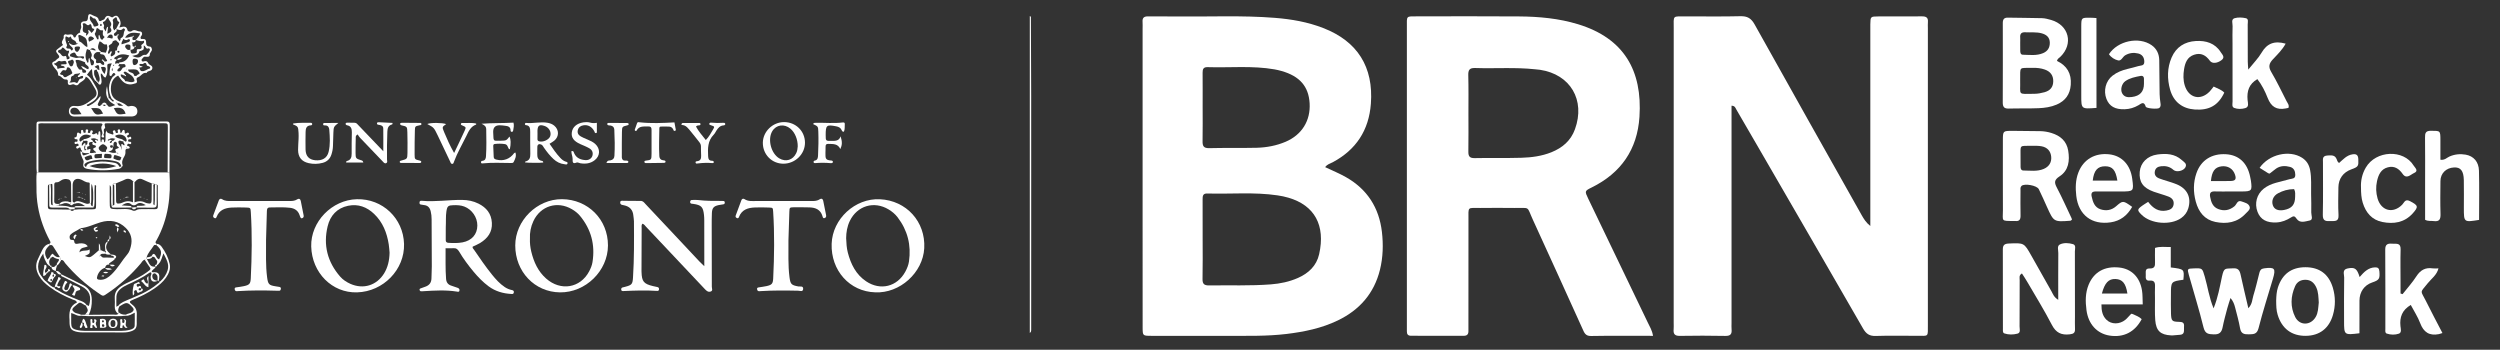 <?xml version="1.0" encoding="UTF-8"?> <!-- Generator: Adobe Illustrator 25.4.1, SVG Export Plug-In . SVG Version: 6.00 Build 0) --> <svg xmlns="http://www.w3.org/2000/svg" xmlns:xlink="http://www.w3.org/1999/xlink" version="1.1" id="Layer_1" x="0px" y="0px" viewBox="0 0 662 92.61" style="enable-background:new 0 0 662 92.61;" xml:space="preserve"><rect x="0" y="0" width="662" height="92.61" fill="#333333" stroke="none"/> <style type="text/css"> .st0{fill:#FFFFFF;} </style> <g> <path class="st0" d="M44.87,45.66c0.42,6.27-0.3,12.32-3.4,17.92c-0.17,0.3-0.54,0.65-0.01,0.98c-0.01,0.12-0.02,0.24-0.03,0.36 c-0.23,0-0.54-0.17-0.68,0.07c-0.65,1.05-1.58,1.94-1.93,3.17c0,0.13,0,0.25,0,0.38c-0.2,0.03-0.4,0.06-0.52,0.26 c-0.54,0.11-0.72,0.61-1.02,0.96c-2.51,2.97-5.36,5.56-8.57,7.74c-1.59,1.08-1.25,1.07-2.88-0.04c-3.21-2.19-6.05-4.79-8.56-7.75 c-0.29-0.34-0.43-0.91-1.06-0.86c-0.34-0.16-0.18-0.54-0.35-0.78c-0.6-0.95-1.22-1.88-1.8-2.84c-0.26-0.43-0.59-0.38-0.96-0.27 c-0.02-0.13-0.03-0.26-0.05-0.39c0.54-0.27,0.27-0.61,0.09-0.95c-0.7-1.31-1.31-2.67-1.81-4.07c-1.15-3.19-1.72-6.48-1.67-9.87 c0.02-1.34-0.11-2.68,0.08-4.02c0.14-0.01,0.28-0.01,0.42-0.01c11.41,0,22.82,0.01,34.22,0.01C44.55,45.67,44.71,45.67,44.87,45.66 z M27.83,66.54c-0.02,0.03-0.07,0.08-0.06,0.1c0.01,0.07,0.05,0.14,0.07,0.21c0,0.11-0.01,0.22-0.01,0.33 c-0.5,0.1-1.18-0.21-1.37,0.59c-0.12-0.03-0.27-0.12-0.21,0.13c0.06-0.05,0.12-0.11,0.19-0.16c0.09-0.02,0.26-0.07,0.27-0.05 c0.35,0.76,1.02,0.47,1.58,0.5c0.61,0.03,1.22,0.05,1.83,0.07c0.11,0.09,0.23,0.17,0.34,0.26c-0.33,0.48-0.87,0.7-1.31,1.05 c-0.15,0.12-0.45,0.24-0.18,0.52l0.03-0.03c-0.69-0.05-1,0.18-1.18,0.87l0.02-0.02c-0.85,0.2-1.66,1.01-2.02,2.02 c-0.32,0.89-0.14,1.15,0.79,1.16c1.21,0.01,2.09-0.64,2.91-1.42c1.68-1.61,2.78-3.67,4.28-5.43c0.46-0.55,0.66-1.28,0.84-1.98 c0.49-1.9,0.06-3.53-1.33-4.9c-1.91-1.88-4.19-2.24-6.68-1.5c-1.74,0.52-3.38,1.37-5.22,1.56l-0.09,0.03 c-0.2,0.12-0.4,0.25-0.61,0.37c-0.65,0.41-1.38,0.69-1.95,1.22c-0.3,0.28-0.37,0.57-0.3,0.99c0.07,0.48,0.34,0.5,0.7,0.5 c0.19,0,0.46,0.06,0.47,0.25c0.07,1.16,0.87,0.72,1.45,0.67c0.85-0.06,1.63,0,2.16,0.77c-0.75,0.47-2.03,0.09-2.22,1.61 c0.84-0.75,1.9-0.22,2.71-0.77c0.1,1.11,0.1,1.11-1.27,1.72c1.21,0.46,1.37,0.45,2.22-0.22c0.53-0.42,1.02-0.88,1.53-1.32 c0.16,0,0.32,0.01,0.48,0.01c0.41,0.05,0.72,0.54,1.21,0.29C27.86,66.55,27.83,66.54,27.83,66.54z M18.54,55.51 c0.4,0.53,0.8,0.38,1.21,0.01l-0.04,0.01c1.54-0.2,3.08-0.06,4.63-0.1c1.08-0.03,1.09-0.03,1.1-1.15c0.01-1.54,0.01-3.09-0.01-4.63 c0-0.22,0.19-0.62-0.34-0.63c-0.19,1.87,0.1,3.76-0.15,5.62c-0.13-0.02-0.27-0.04-0.4-0.06c0.28-2.53,0.17-5.15-0.3-5.9 c-0.22,1.83,0.08,3.61-0.17,5.37c-0.09-0.1-0.18-0.19-0.28-0.28c-0.01-1.55-0.01-3.09-0.04-4.63c-0.01-0.3,0.16-0.82-0.31-0.82 c-0.79-0.01-1.33-0.51-1.98-0.78c-1.28-0.52-2.2,0.09-2.22,1.45c-0.02,1.35,0,2.7-0.01,4.05c0,0.33,0.05,0.58,0.45,0.56 c0.01,0.13,0.03,0.25,0.04,0.38c-0.41-0.11-0.7,0.8-1.18,0.13c0.11-0.2,0.21-0.4,0.32-0.6c-0.01-1.59-0.01-3.18-0.04-4.76 c-0.02-0.95-0.37-1.29-1.29-1.35c-0.5-0.03-0.95,0.11-1.36,0.38c-0.36,0.24-0.7,0.52-1.17,0.49c-0.54-0.04-0.63,0.3-0.63,0.73 c0.01,1.39,0.04,2.79-0.01,4.18c-0.03,0.82,0.48,0.8,1.02,0.83c0,0.13,0,0.26,0,0.39c-1.33,0.35-1.46,0.27-1.48-0.98 c-0.01-0.82,0-1.63,0-2.45c0-0.67,0.02-1.35-0.03-2.02c-0.03-0.4-0.28-0.27-0.48-0.1c-0.12,0-0.25,0.01-0.37,0.01 c-0.3,0.07-0.33,0.3-0.33,0.55c0,1.77,0.01,3.54-0.01,5.3c-0.01,0.58,0.25,0.72,0.78,0.72c1.71,0.01,3.43,0.05,5.14,0.08 L18.54,55.51z M41.51,48.87c-0.15-0.01-0.3-0.01-0.46-0.02c-0.09-0.02-0.14-0.07-0.15-0.16c-0.22-0.16-0.47-0.13-0.72-0.13 c-0.8-0.35-1.62-0.63-2.4-1.04c-0.8-0.41-1.46-0.1-2.16,0.75c-0.14-0.1-0.28-0.19-0.42-0.29c-0.59-0.64-1.39-0.81-2.09-0.45 c-0.79,0.41-1.63,0.66-2.42,1.03c-0.3,0-0.64-0.07-0.83,0.28c0,1.84,0.01,3.67,0.01,5.51c-0.1,0.1-0.2,0.2-0.3,0.3 c-0.29-1.43-0.06-2.88-0.14-4.32c-0.03-0.44,0.12-0.92-0.38-1.3c0,1.46,0,2.93,0,4.39c0,1.95,0,1.91,1.88,1.97 c1.43,0.04,2.89-0.29,4.27,0.38c0.22,0.11,0.62,0.05,0.83-0.09c0.58-0.37,1.2-0.3,1.82-0.3c1.01-0.01,2.03-0.03,3.04,0.01 c0.66,0.03,0.95-0.13,0.92-0.88c-0.06-1.64-0.02-3.28-0.03-4.92C41.79,49.32,41.89,48.99,41.51,48.87z"></path> <path class="st0" d="M31.59,7.28C32.7,7.01,33.49,6.76,33.77,8c0.08,0.37,0.78,0.5,1.1,0.23c0.79-0.64,1.46,0.13,2.2,0.1 c0.44-0.02,0.71,0.47,0.48,0.98c-0.12,0.26-0.39,0.44-0.32,0.81c0.1,0.29,0.37,0.2,0.59,0.19c0.63-0.03,0.9,0.31,0.87,0.88 c-0.04,0.7,0.2,1.09,0.95,1.13c0.42,0.02,0.52,0.39,0.58,0.73c0.09,0.56-0.57,0.82-0.56,1.43c0.01,0.66-0.62,0.59-1.11,0.54 c-0.25-0.02-0.48-0.02-0.63,0.23c-0.16,0.26-0.59,0.42-0.39,0.83c0.18,0.36,0.48,0.19,0.75,0.12c0.52-0.13,0.79,0.13,1.01,0.58 c0.25,0.52,1.24,0.5,1.04,1.39c-0.19,0.81-1.26,0.43-1.51,1.15c-1.02-0.23-1.42,0.8-2.19,1.1c-0.23,0.09-0.56,0.28-0.46,0.64 c0.12,0.4,0.23,0.87-0.22,0.99c-0.53,0.14-1.04,0.35-1.65,0.3c-1.53-0.1-2.21-1.22-3.02-2.33c-1.43,0.7-1.88,1.93-1.92,3.4 c-0.03,1.47,0.43,2.65,1.87,3.29c0.83,0.37,1.71,0.65,2.4,1.3c0.34,0.32,0.73,0.05,1.1,0.04c1.04-0.03,1.64,0.49,1.65,1.39 c0.01,0.97-0.63,1.43-1.75,1.41c-2.79-0.04-5.58-0.04-8.37-0.03c-2.18,0-4.36,0.04-6.54,0.04c-0.93,0-1.48-0.56-1.47-1.42 c0.01-0.93,0.62-1.52,1.63-1.37c2.11,0.31,3.54-1.02,5-2.11c0.92-0.68,0.85-1.54,0.23-2.57c-0.32-0.54-0.64-1.08-0.96-1.62 c-0.35-0.58-0.7-1.15-1.44-1.48c-0.19,1.13-1.41,1.27-1.97,2.09c-0.18,0.26-0.62,0.27-0.94,0.07c-0.27-0.18-0.5-0.17-0.81-0.06 c-0.74,0.28-1.12,0.03-1.02-0.8c0.04-0.37-0.16-0.58-0.49-0.54c-0.89,0.1-1.16-0.95-1.95-1.01c-0.06,0-0.14-0.16-0.14-0.23 c0.06-1.04-0.84-1.55-1.3-2.31c-0.38-0.62-0.39-1,0.27-1.25c0.41-0.15,0.56-0.5,0.86-0.68c0.7-0.39,0.51-0.74,0.1-1.23 c-0.66-0.79-0.61-0.96,0.21-1.57c0.3-0.22,0.6-0.46,0.9-0.68c0.1-0.08,0.33-0.16,0.21-0.29c-0.74-0.79,0.4-1.37,0.23-2.11 c-0.08-0.36,0.32-0.74,0.64-0.58c0.64,0.32,1.69-0.57,2.01,0.68c0.05,0.17,0.41,0.19,0.48,0.02c0.24-0.61,0.65-1.01,1.26-1.23 c-0.23-0.6,0.4-1.06,0.24-1.66c-0.22-0.84,0.08-1.28,1.01-1.29c0.58,0,0.76-0.37,0.78-0.96c0.04-0.95,0.38-1.15,1.14-0.68 c0.6,0.37,1.56,0.32,1.72,1.32c0.03,0.18,0.35,0.44,0.69,0.17c0.26-0.2,0.75-0.25,0.85-0.48c0.43-1.03,1.05-0.94,1.82-0.47 c0.08,0.05,0.21,0.09,0.27,0.05c0.78-0.5,1.28-0.74,1.86,0.45C32,5.77,32.09,6.33,31.59,7.28z M29.74,26.32 c-0.07-0.08-0.14-0.16-0.21-0.23c-0.96-1.98-0.91-3.9,0.32-5.75c0.08-0.05,0.19-0.08,0.23-0.15c0.13-0.23,0.72-0.31,0.36-0.7 c-0.42-0.45-0.59,0.1-0.82,0.34c-0.06,0.06-0.07,0.17-0.1,0.25c-0.34,0.08-0.53,0.03-0.53-0.39c0-0.99,0.14-1.96,0.61-2.92 c-1.2,0.12-1.23,0.12-1.17,1.02c0.06,0.97,0.02,1.89-0.47,2.74c-0.73-0.08-0.66-0.93-1.25-1.09c-0.09,0.57,0.08,1.08,0.15,1.6 c0.05,0.38,0.09,0.77-0.09,1.13c-0.1,0.2-0.26,0.31-0.46,0.21c-0.17-0.09-0.49-0.18-0.22-0.5c0.66-0.92,0.1-1.79-0.11-2.67 c-0.07-0.27-0.57-0.45-0.17-0.82c0.17,0.06,0.35,0.12,0.52,0.18c-0.09-1.54-0.17-1.6-1.26-0.91c0.17,0.35,0.73,0.3,0.78,0.77 c-0.98,0.09-0.95,0.1-0.93,1.04c0.01,0.71,0.52,1.22,0.64,1.87c-0.4,0.28-0.46-0.14-0.59-0.32c-0.58-0.79-0.51-1.77-0.61-2.75 c-0.64,0.45-0.9,1.04-1.34,1.53c1.22,0.83,1.71,2.12,2.42,3.25c0.93,1.46,0.57,2.93-0.93,3.87c-0.36,0.23-0.74,0.43-1.11,0.65 c-0.17,0.06-0.49,0.14-0.43,0.29c0.12,0.3,0.42,0.29,0.68,0.11c1.31-0.68,1.99-1.27,2.83-2.43c0.02-0.02,0.07-0.02,0.14-0.04 c0.07,0.68-0.35,1.17-0.58,1.73c-0.11,0.25-0.31,0.53,0.01,0.75c0.2,0.14,0.44,0.16,0.62-0.08c0.24-0.32,0.45-0.21,0.69,0.02 c0.18,0.18,0.41,0.25,0.6-0.03c0.1-0.1,0.2-0.2,0.3-0.3c0.56,0.88,0.56,0.88,2.27,0.24c-1.47-0.89-1.47-0.89-1.99-1.72 c0.09-0.07,0.18-0.14,0.27-0.21c0.15,0.14,0.3,0.27,0.45,0.41c0.02,0.18,0.12,0.27,0.3,0.28c0.13,0.21,0.36,0.43,0.52,0.22 C30.27,26.53,29.87,26.47,29.74,26.32z M31.01,27.41c0.1-0.12,0.07-0.21-0.07-0.26c-0.03-0.01-0.11,0.02-0.11,0.03 c0,0.14,0.1,0.18,0.22,0.2c0.24,0.91,1,0.55,1.57,0.66C32.14,27.68,31.72,27.15,31.01,27.41z M35.08,9.68l0.08,0.1 c-0.23,0.81-0.08,0.96,0.82,0.77c-0.15,0.63-0.15,0.63-1.07,0.72c0.22,0.25,0.17,0.55,0.2,0.83c0.05,0.38,0.37,0.16,0.57,0.21 l-0.02-0.04c-0.11,0.66-0.39,0.89-1.16,0.93c0.01-0.19,0.03-0.37,0.04-0.56c0.02-0.38,0.1-0.79-0.47-0.84 c-0.34-0.03-0.72-0.06-0.88,0.29c-0.19,0.42,0.17,0.69,0.42,0.96c0.28,0.29,0.61,0.15,0.93,0.12c0.07,0.98,0.19,1.09,1.05,0.97 c0.42-0.06,0.75-0.15,0.63-0.7c-0.04-0.19,0.08-0.43,0.28-0.42c0.73,0.03,1.22-0.09,0.9-1.01c-0.03-0.07,0.25-0.26,0.39-0.38 c0.21-0.19,0.48-0.34,0.32-0.84c-0.72,0.26-1.44,0.01-2.17-0.19c0.39-0.55,0.98-0.99,1.15-1.76c-1.46-0.19-2.91-0.55-3.98,1.1 C33.92,10.12,34.47,9.66,35.08,9.68z M18.56,14.92c-0.43,0.29-0.44-0.11-0.52-0.33c-0.13-0.39,0.43-0.64,0.17-1.2 c-0.57,0.24-0.87-0.2-1.23-0.59c-0.16-0.18-0.55-0.3-0.59-0.07c-0.11,0.64-0.94,0.27-1.02,0.82c-0.03,0.2,0.11,0.37,0.3,0.44 c0.56,0.19,0.66,1.23,1.59,0.83c0.22-0.1,0.39,0.31,0.39,0.64c0,0.42,0.27,0.21,0.49,0.18c0.51-0.07,0.07-0.61,0.39-0.76 c0.48,0.19,0.97,0.33,1.48,0.44c0.57,0.12,1.13-0.3,1.65,0.09c0.22,0.17,0.41,0.22,0.58-0.06c0.02-0.04,0.02-0.09,0.02-0.14 c-0.02-0.36-0.3-0.3-0.53-0.3c-0.58-0.02-1.26,0.31-1.62-0.49c-0.12-0.27-0.28-0.66-0.72-0.46C18.97,14.15,18.41,14.23,18.56,14.92 z M23.78,13.19c-0.28,0.19-0.66-0.49-0.84,0.04c-0.38,1.16-0.48,2.33,0.3,3.44c0.45-0.4-0.06-0.99,0.43-1.33 c0.12,0.53,0.23,1.05,0.36,1.56c0.04,0.17,0.03,0.41,0.31,0.41c0.28,0,0.44-0.2,0.5-0.43c0.1-0.39,0.12-0.77-0.31-1 c-0.27-0.15-0.55-0.42-0.4-0.68c0.48-0.82-0.13-1.38-0.38-2.02c0.56-0.28,1.06,0.35,1.64,0.13C24.87,12.62,24.29,12.59,23.78,13.19 z M30.73,7.68c0.23-0.45,0.43-0.9,0.68-1.34c0.13-0.22,0.3-0.5,0.03-0.59c-0.59-0.21-0.28-0.87-0.72-1.22 c-0.37,0.27-1,0.56-0.85,0.97c0.32,0.85-0.31,1.79,0.41,2.54c0.21-0.03,0.18-0.43,0.48-0.39c0.38,0.55-0.04,0.82-0.4,1.1 c-0.23,0.18-0.24,0.38-0.11,0.6c0.22,0.37,0.48,0.03,0.72,0.01c0.06,0.06,0.13,0.12,0.19,0.19c-0.23,0.61,0.3,0.87,0.45,1.29 c0.49-0.19,0.19-0.68,0.41-0.76c0.97-0.36,0.57-1.36,0.99-1.97c0.11-0.17,0.12-0.37-0.06-0.5c-0.11-0.08-0.28-0.14-0.39-0.02 C31.98,8.25,31.35,7.85,30.73,7.68z M21.72,18.43c0.01,0.05,0.01,0.1,0.03,0.14c0.09,0.27-0.09,0.74,0.46,0.69 c0.21-0.02,0.52,0.07,0.59-0.23c0.08-0.34-0.23-0.48-0.46-0.64c-0.11-0.08-0.25-0.13-0.37-0.19c-0.14-0.19-0.28-0.37-0.51-0.68 c0.86,0.03,1.25,0.78,1.94,0.8c0.5-0.99-1.04-1-0.87-1.83c-0.8-0.28-1.55-0.77-2.46-0.59c-0.17,0.41,0.21,0.68,0.2,1.09 c-0.02,0.44,0.33,0.95,0.63,1.34C21.01,18.49,21.44,18.41,21.72,18.43z M32.92,20.01c-0.31-0.08-0.56-0.36-0.95-0.3 c-0.15,0.95,1.1,1.01,1.16,1.81c0.84-0.06,1.69,0.59,2.5-0.04c-0.16-1.38-1.32-1.83-2.3-2.45c-0.13-0.08-0.48-0.04-0.53,0.05 c-0.21,0.35,0.3,0.42,0.34,0.69C33.06,19.86,32.99,19.93,32.92,20.01z M30.45,16.92c0.4-0.14,0.8-0.3,1.2-0.01 c-0.06,0.26-0.73,0.65,0.16,0.7c-0.08,0.5-0.91,0.58-0.69,1.23c0.82,0.31,1-0.37,1.35-0.83c0.2-0.26,0.89-0.06,0.77-0.63 c-0.15-0.69-0.78-0.3-1.2-0.4c-0.14-0.03-0.28-0.03-0.42-0.04c-0.13-0.19-0.11-0.43,0.1-0.43c1.27-0.03,1.97-0.79,2.52-1.83 c-1.2-0.35-2.31-0.52-3.39,0.24c-0.23,0.16-0.55,0.23-0.58,0.52c-0.04,0.39,0.36,0.14,0.5,0.26c0.18,0.17,0.08,0.37-0.08,0.47 c-0.32,0.2-0.08,0.52-0.22,0.75c-0.04,0.24-0.24,0.19-0.4,0.25c-0.13,0.04-0.19,0.18-0.03,0.28c0.02,0.01,0.16-0.08,0.17-0.14 C30.23,17.16,30.22,16.97,30.45,16.92z M31.02,13.47c0.16,0.17,0.06,0.64,0.51,0.45c0.06-0.03,0.12-0.16,0.11-0.23 c-0.09-0.49-0.46-0.04-0.65-0.19c-0.01-0.49,0.03-1.02,0.33-1.36c0.67-0.76-0.26-0.99-0.47-1.37c-0.16-0.3-1.04,0.14-1.04,0.27 c0.01,0.78-1.3,0.77-0.97,1.39c0.4,0.74-0.54,1.21-0.14,1.82c0.5,0.02,0.32-0.77,0.87-0.65c0.16,0.47-0.56,0.83-0.14,1.35 c0.64-0.24,1.22-0.5,1.06-1.38C30.48,13.44,30.78,13.16,31.02,13.47z M27.71,16.2c0.44,0.29,0.78-0.16,0.61-0.32 c-0.52-0.45-0.37-1.5-1.38-1.49c-0.33,0-0.64-0.24-0.26-0.64c0.45,0.07,0.9,0.14,1.36,0.2c0.17-0.58,0.51-1.13,0.33-1.78 c-0.05-0.18-0.04-0.5-0.24-0.43c-0.8,0.27-1.05-0.72-1.78-0.77c-0.34,1-0.81,1.93,0.35,2.68c0.03,0.02,0.01,0.09,0.02,0.14 c-0.42,0.12-0.83-0.18-1.32,0.13c-0.61,0.39-0.85,1.13-0.26,1.64c0.14,0.12,0.39,0.18,0.33,0.4c-0.24,0.89,0.27,0.82,0.85,0.7 c0.36-0.08,0.45,0.3,0.69,0.44c0.19,0.1,0.41,0.15,0.53,0.01c0.17-0.19-0.02-0.44-0.04-0.67C27.56,16.36,27.63,16.28,27.71,16.2z M20.71,11.57c-0.24-0.06-0.5-0.08-0.5-0.12c-0.05-0.91-1.33-0.75-1.4-1.64c-0.02-0.24-0.27-0.07-0.32-0.01 c-0.41,0.47-0.76-0.42-1.15-0.05c-0.08,0.79-0.03,0.98,0.41,2.19c0.03,0.1-0.06,0.27-0.12,0.38c-0.19,0.3-0.01,0.44,0.23,0.52 c0.26,0.08,0.57-0.06,0.81,0.17c0.14,0.13,0.16,0.55,0.49,0.26c0.28-0.25,0.14-0.51-0.08-0.74c-0.3-0.33-0.75-0.56-0.84-1.14 C19.39,12.07,19.39,12.07,20.71,11.57z M23.33,7.91c0.56,0.14,0.63,0.59,0.93,0.81c0.75-0.77,0.81-1.06,0.58-1.09 c-0.66-0.08-0.51-0.6-0.67-0.96c-0.08-0.17-0.21-0.41-0.4-0.23C23.23,7,22.94,6.44,22.57,6.22c-0.29-0.17-0.77,0-0.67,0.17 c0.43,0.74-0.69,2.02,0.84,2.37c0.35,0.08-0.17,0.49,0.1,0.7C23.55,8.77,23.55,8.77,23.33,7.91z M35,14.81 c0.8,0.4,1.69,0.62,2.33,0.15c0.42-0.3,0.68-0.52,1.2-0.42c0.38,0.08,1.29-1.16,1.15-1.53c-0.04-0.11-0.26-0.26-0.31-0.23 c-0.77,0.44-0.77-0.64-1.31-0.73c0.07,1.07,0.07,1.07-0.64,1.38c-0.17,0.07-0.49,0.08-0.51,0.17C36.68,14.69,35.74,14.57,35,14.81z M28.4,8.95c0.8-0.36,1.45-0.6,0.9-1.5c-0.07-0.12-0.17-0.24-0.07-0.39c0.77-1.1-0.58-1.56-0.56-2.49 c-0.59,0.35-0.57,0.96-1.21,1.17c-0.58,0.19,0.29,0.81,0.08,1.25c-0.29,0.61,0.31,0.83,0.39,1.35c0.34-0.44,0.08-1.04,0.69-1.27 C28.55,7.67,28.49,8.18,28.4,8.95z M25.63,7.44c-0.23,0.43-0.13,0.95-0.5,1.4c-0.17,0.2,0.35,0.97,0.58,1.47 c0.05,0.11,0.2,0.17,0.34,0.08c0.19-0.36-0.15-0.81,0.2-1.17c0.33,0.41,0.12,1.1,0.84,1.34c0.12-0.33,0.72-0.71,0.58-0.81 c-0.62-0.42-0.45-0.95-0.4-1.49c0.01-0.12-0.08-0.32-0.24-0.26C26.4,8.24,26.21,7.42,25.63,7.44z M21.12,19.3 c-0.48,0.44-1.34-0.06-1.68,0.73c-1.21,0.16-0.2,1.43-1.12,1.77c0.71,0.24,1.14-0.33,1.81,0.11c0.62,0.4,0.54-0.97,1.21-1.08 c0.14-0.02,0.29-0.02,0.42-0.07c0.21-0.08,0.28-0.28,0.25-0.47c-0.04-0.26-0.25-0.19-0.44-0.16c-0.32,0.05-0.56,0.41-0.94,0.25 C20.43,19.84,21.34,19.88,21.12,19.3z M15.87,19.51c0.18,0.45,0.7,0.19,0.84,0.5c0.32,0.64,0.69,0.48,1.14,0.17 c0.23-0.16,0.52-0.24,0.75-0.4c0.23-0.15,0.67-0.29,0.52-0.58c-0.25-0.48-0.33-1.14-0.96-1.34c-0.55-0.17-0.42,0.33-0.56,0.59 c-0.05,0.1-0.25,0.24-0.32,0.21C16.37,18.28,16.3,19.19,15.87,19.51z M30.14,28.65c0.93,1.8,0.93,1.8,3.12,1.48 C32.83,28.46,31.6,28.38,30.14,28.65z M23.11,12.46c0.1-0.54-0.08-0.95-0.1-1.37c-0.05-1.17-0.96-1.42-1.77-1.8 c-0.24-0.11-0.6,0.07-0.52,0.26c0.21,0.5,0.12,1.39,0.33,1.45C21.9,11.25,22.2,12.16,23.11,12.46z M36.76,17.94 c0.47,0.24,0.18,0.79,0.74,0.89c0.87,0.15,1.41-0.56,2.17-0.69c0.16-0.03,0.13-0.31-0.03-0.47c-0.23-0.23-0.73-0.09-0.81-0.49 c-0.14-0.69-0.53-0.6-0.91-0.3c-0.32,0.25-0.76-0.2-1.03,0.24c0.1,0.49,0.64,0.29,0.9,0.6C37.48,17.78,37.21,17.84,36.76,17.94z M16.06,17.18c0.54-0.31,1.1-0.02,1.58-0.24c-0.02-1.46-1.12-0.46-1.67-0.74c-0.67-0.35-0.97,0.72-1.74,0.61 c0.32,0.54,1.06,0.51,0.92,1.19c-0.03,0.12,0.14,0.27,0.28,0.2c0.54-0.27,1.17-0.12,1.73-0.29C17,17.21,16.34,17.69,16.06,17.18z M24.14,28.62c1.12,1.91,1.23,1.95,3.16,1.45C26.47,28.58,26.47,28.58,24.14,28.62z M21.58,30.24c-0.58-0.81-0.81-1.66-1.82-1.72 c-0.65-0.04-1.08,0.3-1.13,0.85c-0.04,0.53,0.37,0.95,1.01,0.96C20.22,30.34,20.79,30.28,21.58,30.24z M23.89,4.28 c-0.51,1.19,0.75,1.67,0.9,2.58c0.04,0.23,0.41,0.21,0.63,0.1c0.24-0.11,0.6-0.05,0.66-0.44c0.02-0.12-0.83-1.66-0.94-1.64 C24.54,5.05,24.39,4.35,23.89,4.28z M33.92,18.41c-0.01,1.05,1.54,0.56,1.57,1.57c0,0.05,0.15,0.1,0.24,0.12 c0.19,0.05,0.41,0.04,0.52-0.14c0.18-0.29,0.63-0.23,0.74-0.59C36.31,18.3,36.31,18.3,33.92,18.41z M32.2,11.74 c0.64-0.21,1.27-0.37,1.86-0.61c0.17-0.07,0.44-0.28,0.34-0.55c-0.11-0.3-0.37-0.24-0.58-0.1c-0.45,0.29-0.81,0.05-1.22-0.2 C32.6,10.77,32.06,11.05,32.2,11.74z M35.11,16.37c0.05,0.34,0.03,0.92,0.58,0.86c0.43-0.05,0.85-0.46,0.86-0.99 c0.02-0.57-0.41-0.68-0.88-0.7C35.13,15.52,35.09,15.88,35.11,16.37z M27.73,19.59c0.54-1.77,0.43-1.98-0.98-1.83 C26.9,18.46,27.14,19.09,27.73,19.59z M18.03,16.25c-0.08,0.28,0.12,0.45,0.22,0.66c0.14,0.3,0.24,0.7,0.64,0.66 c0.46-0.04,0.45-0.52,0.6-0.85c0.14-0.3,0.03-0.58-0.12-0.78c-0.22-0.31-0.5-0.06-0.74,0.06C18.43,16.08,18.16,16.03,18.03,16.25z M21.16,12.43c-0.3-0.18-0.59-0.12-0.87-0.11c-0.43,0.02-0.6,0.24-0.5,0.65c0.08,0.32,0.18,0.69,0.56,0.75 c0.33,0.05,0.45-0.29,0.61-0.52C21.1,13,21.21,12.79,21.16,12.43z M23.6,11.04c0.44-0.29,1-0.35,1.33-0.84 c-0.35-0.48-0.86-0.7-1.26-0.45C23.37,9.93,23.28,10.47,23.6,11.04z M28.35,10.05c0.62-0.21,0.99,0.27,1.46,0.1 c0.12-0.49,0.05-0.93-0.37-1C29.03,9.07,28.64,9.34,28.35,10.05z M26.96,6.58c-0.05-0.07-0.11-0.24-0.2-0.26 c-0.16-0.03-0.23,0.12-0.25,0.27c-0.01,0.14-0.01,0.3,0.16,0.3C26.82,6.9,26.94,6.8,26.96,6.58z M29.55,15.83 c-0.03-0.08-0.05-0.16-0.08-0.24c-0.07,0.04-0.18,0.06-0.21,0.12c-0.07,0.14-0.03,0.27,0.14,0.29C29.45,16,29.5,15.89,29.55,15.83z M29.71,17.92c-0.05,0.39-0.26,0.65,0.03,0.88C29.91,18.56,29.82,18.33,29.71,17.92z M33.59,18.28c-0.03-0.03-0.05-0.08-0.08-0.08 c-0.03,0-0.06,0.04-0.1,0.07c0.04,0.03,0.08,0.06,0.12,0.09C33.56,18.33,33.57,18.31,33.59,18.28z"></path> <path class="st0" d="M170.1,59.24c-0.31,0.38-0.19,0.83-0.19,1.24c-0.02,3.77-0.03,7.53-0.04,11.3c0,0.1,0.01,0.19,0.01,0.29 c0.07,2.46,0.59,3.1,3,3.68c0.42,0.1,0.85,0.17,1.27,0.28c0.36,0.1,0.39,0.4,0.34,0.7c-0.06,0.3-0.32,0.32-0.56,0.3 c-2.95-0.2-5.89-0.09-8.83,0.04c-0.29,0.01-0.59,0.01-0.61-0.42c-0.01-0.36,0.18-0.52,0.51-0.57c0.19-0.03,0.38-0.09,0.56-0.14 c1.74-0.45,1.95-0.69,2.06-2.44c0.32-4.97,0.28-9.94,0.25-14.92c0-0.48-0.11-0.96-0.15-1.44c-0.12-1.55-0.96-2.47-2.48-2.78 c-0.19-0.04-0.38-0.07-0.57-0.12c-0.31-0.1-0.46-0.32-0.44-0.66c0.02-0.43,0.32-0.42,0.61-0.42c1.59,0.01,3.19,0.07,4.78,0.04 c0.65-0.01,0.93,0.42,1.28,0.8c2.91,3.09,5.82,6.19,8.73,9.29c1.88,2.01,3.76,4.02,5.65,6.02c0.32,0.33,0.66,0.64,1.22,1.18 c0-1.09,0-1.89,0-2.69c0-3.14,0-6.28-0.01-9.42c0-0.48-0.02-0.97-0.07-1.45c-0.23-2.14-0.71-2.63-2.83-2.94 c-0.14-0.02-0.29-0.03-0.43-0.05c-0.28-0.04-0.43-0.19-0.41-0.48c0.02-0.26,0.14-0.49,0.43-0.5c0.58-0.02,1.16-0.06,1.73,0.01 c1.97,0.24,3.95,0.24,5.93,0.23c0.24,0,0.48,0.01,0.72,0.02c0.22,0.01,0.34,0.14,0.36,0.36c0.02,0.27-0.06,0.47-0.36,0.52 c-0.43,0.07-0.86,0.12-1.28,0.21c-1.29,0.29-1.71,0.77-1.77,2.08c-0.05,1.11-0.05,2.22-0.05,3.33c0.01,5.41,0.03,10.82,0.03,16.23 c0,0.42,0.35,1.03-0.31,1.25c-0.62,0.21-1.07-0.15-1.5-0.61c-2.31-2.47-4.64-4.92-6.96-7.38c-2.88-3.06-5.76-6.12-8.65-9.17 C170.79,59.77,170.59,59.35,170.1,59.24z"></path> <path class="st0" d="M117.99,65.73c0.03,2.73-0.08,5.43,0.13,8.12c0.07,0.91,0.5,1.53,1.41,1.8c0.55,0.16,1.1,0.37,1.64,0.56 c0.36,0.13,0.58,0.37,0.49,0.77c-0.1,0.41-0.46,0.27-0.71,0.23c-2.93-0.46-5.88-0.28-8.82-0.1c-0.24,0.01-0.48,0.05-0.72,0.02 c-0.11-0.02-0.25-0.16-0.29-0.28c-0.06-0.18-0.03-0.38,0.2-0.46c0.46-0.16,0.91-0.33,1.36-0.49c1.02-0.37,1.55-1.08,1.57-2.18 c0.01-1.06,0.09-2.12,0.09-3.19c-0.01-4.15-0.03-8.31-0.05-12.46c0-0.72-0.07-1.44-0.25-2.15c-0.24-0.96-0.78-1.52-1.78-1.62 c-0.29-0.03-0.57-0.09-0.86-0.14c-0.32-0.06-0.31-0.3-0.31-0.55c0.01-0.3,0.15-0.43,0.44-0.44c0.05,0,0.1-0.01,0.14,0 c3.58,0.34,7.14-0.27,10.71-0.23c1.52,0.01,2.98,0.31,4.34,0.99c2.09,1.05,3.4,2.66,3.53,5.08c0.14,2.46-1.13,4.11-3.1,5.33 c-0.61,0.38-1.29,0.64-1.98,0.97c-0.14,0.35,0.18,0.58,0.36,0.84c1.53,2.23,3.05,4.47,4.75,6.57c1,1.24,2.07,2.43,3.41,3.32 c0.57,0.37,1.19,0.64,1.86,0.77c0.39,0.07,0.6,0.27,0.5,0.7c-0.09,0.4-0.41,0.35-0.69,0.33c-2.17-0.12-4.18-0.7-5.95-2 c-1.53-1.13-2.83-2.48-4.04-3.93c-1.39-1.67-2.69-3.42-3.79-5.29c-0.4-0.68-0.85-0.97-1.62-0.89 C119.36,65.78,118.74,65.73,117.99,65.73z M118.04,60.19c0,0.96,0.01,2.11-0.01,3.27c-0.01,0.51,0.12,0.8,0.7,0.84 c1.25,0.08,2.51,0.11,3.74-0.12c2.46-0.46,3.91-2.13,3.93-4.45c0.02-2.18-1.42-4.26-3.46-5.04c-0.92-0.35-1.88-0.38-2.84-0.36 c-1.43,0.04-1.67,0.25-1.89,1.63C118,57.29,118.13,58.64,118.04,60.19z"></path> <path class="st0" d="M94.54,77.42c-6.59,0.19-11.95-5.18-12.13-12.16c-0.17-6.53,5.48-12.36,12.11-12.51 c6.77-0.16,12.27,5.05,12.47,11.83C107.19,71.37,101.52,77.22,94.54,77.42z M103.16,66.92c-0.06-0.58-0.09-1.4-0.22-2.21 c-0.48-3.07-1.58-5.87-3.87-8.06c-1.93-1.85-4.24-2.71-6.89-2.16c-2.95,0.61-4.75,2.62-5.42,5.43c-1.2,4.96-0.06,9.46,3.32,13.33 c0.74,0.84,1.67,1.45,2.7,1.91c3.42,1.52,6.95,0.43,8.93-2.76C102.68,70.79,103.11,69.03,103.16,66.92z"></path> <path class="st0" d="M231.76,77.41c-6.79-0.19-11.77-5.81-11.54-12.84c0.21-6.64,6.24-12.12,12.77-11.81 c7.03,0.33,12.12,5.95,11.75,12.96C244.4,72.2,238.26,77.73,231.76,77.41z M224.06,63.08c0.06,1.31,0.12,2.57,0.44,3.79 c0.8,3.07,2.14,5.81,4.86,7.63c3.77,2.53,8.21,1.42,10.37-2.56c0.46-0.85,0.83-1.75,0.97-2.71c0.62-4.32-0.36-8.23-3.02-11.7 c-0.65-0.85-1.47-1.53-2.39-2.08c-3.84-2.31-8.3-0.98-10.26,3.06C224.32,59.98,224.07,61.54,224.06,63.08z"></path> <path class="st0" d="M160.99,65c-0.02,6.73-5.92,12.5-12.71,12.42c-6.7-0.08-11.85-5.48-11.84-12.44 c0.01-6.58,5.76-12.27,12.37-12.24C155.71,52.79,161,58.12,160.99,65z M140.33,63.22c-0.05,1.16,0.09,2.31,0.36,3.44 c0.66,2.73,1.79,5.21,3.93,7.1c3.85,3.4,9.03,2.53,11.38-1.89c0.41-0.77,0.75-1.57,0.89-2.44c0.74-4.59-0.34-8.7-3.32-12.29 c-0.59-0.71-1.32-1.27-2.12-1.74c-3.87-2.27-8.33-0.89-10.22,3.18C140.55,60.05,140.25,61.6,140.33,63.22z"></path> <path class="st0" d="M208.78,63.63c0.03,3.44-0.13,6.58,0.27,9.71c0.24,1.92,0.49,2.17,2.35,2.51c0.48,0.08,1.37-0.22,1.27,0.71 c-0.08,0.79-0.85,0.43-1.31,0.42c-3.33-0.07-6.67-0.1-10,0.11c-0.19,0.01-0.41,0.06-0.57-0.01c-0.23-0.1-0.31-0.35-0.32-0.61 c-0.01-0.25,0.17-0.32,0.37-0.36c0.71-0.12,1.44-0.19,2.14-0.35c1.41-0.31,1.69-0.64,1.76-2.04c0.29-5.89,0.37-11.78-0.01-17.67 c-0.07-1.01-0.07-1.05-1.08-1.09c-1.26-0.04-2.51-0.07-3.77-0.02c-1.83,0.07-3.45,0.57-4.19,2.49c-0.09,0.23-0.22,0.46-0.52,0.33 c-0.28-0.12-0.49-0.32-0.36-0.68c0.5-1.36,1-2.72,1.51-4.07c0.15-0.41,0.51-0.48,0.82-0.28c0.97,0.64,2.05,0.5,3.1,0.5 c4.64,0.02,9.28,0.02,13.92,0c1-0.01,2.03,0.13,2.95-0.49c0.4-0.27,0.77-0.08,0.87,0.4c0.27,1.28,0.5,2.56,0.77,3.83 c0.09,0.41-0.07,0.69-0.43,0.79c-0.39,0.11-0.46-0.26-0.53-0.52c-0.51-1.72-1.81-2.28-3.44-2.32c-1.4-0.03-2.8-0.05-4.2-0.03 c-1.06,0.02-1.09,0.07-1.13,1.19C208.93,58.71,208.85,61.32,208.78,63.63z"></path> <path class="st0" d="M70.45,63.5c0.02,3.65-0.13,6.79,0.28,9.92c0.24,1.85,0.48,2.12,2.28,2.4c0.33,0.05,0.67,0.09,1,0.16 c0.27,0.06,0.41,0.23,0.36,0.52c-0.05,0.24-0.11,0.48-0.42,0.49c-0.29,0.01-0.58,0-0.87-0.01c-3.33-0.1-6.67-0.11-10,0.1 c-0.14,0.01-0.29,0.04-0.43,0.03c-0.37-0.02-0.48-0.28-0.51-0.59c-0.03-0.31,0.19-0.4,0.45-0.43c0.67-0.1,1.34-0.17,2-0.32 c1.48-0.32,1.75-0.64,1.82-2.14c0.28-5.79,0.37-11.59,0.01-17.38c-0.08-1.24-0.07-1.26-1.33-1.3c-1.26-0.03-2.51-0.06-3.77,0.01 c-1.73,0.1-3.23,0.63-3.94,2.42c-0.1,0.26-0.24,0.57-0.63,0.34c-0.29-0.17-0.39-0.39-0.27-0.72c0.5-1.31,0.98-2.62,1.46-3.93 c0.18-0.48,0.55-0.55,0.92-0.3c0.74,0.49,1.56,0.46,2.38,0.46c5.07,0.01,10.15,0.01,15.22,0c0.77,0,1.54,0.01,2.24-0.44 c0.49-0.32,0.84-0.09,0.95,0.44c0.26,1.23,0.49,2.46,0.73,3.69c0.03,0.14,0.05,0.29,0.03,0.43c-0.05,0.27-0.28,0.41-0.5,0.45 c-0.19,0.03-0.33-0.14-0.4-0.34c-0.06-0.18-0.14-0.36-0.2-0.54c-0.41-1.19-1.33-1.76-2.51-1.9c-1.78-0.21-3.57-0.1-5.36-0.09 c-0.67,0.01-0.75,0.44-0.77,0.97C70.61,58.6,70.52,61.31,70.45,63.5z"></path> <path class="st0" d="M41.44,64.92c0.01-0.12,0.02-0.24,0.03-0.36c0.59,0.01,1.02,0.36,1.33,0.77c1,1.37,1.77,2.89,2.13,4.55 c0.29,1.34-0.21,2.57-0.99,3.67c-0.82,1.16-1.9,2.05-3.06,2.85c-1.76,1.21-3.66,2.15-5.63,2.95c-1.07,0.43-1.13,0.64-0.23,1.32 c0.95,0.73,1.28,1.62,1.2,2.77c-0.06,0.77,0.01,1.55-0.01,2.32c-0.03,1.1-0.37,1.56-1.4,1.93c-0.69,0.25-1.4,0.34-2.13,0.34 c-3.58,0-7.15,0-10.73-0.01c-0.43,0-0.87-0.02-1.3-0.1c-1.8-0.33-2.24-0.88-2.24-2.74c0-0.14,0.01-0.29,0-0.43 c-0.15-1.9-0.06-3.71,1.96-4.65c-0.21-0.64-0.72-0.62-1.09-0.77c-2.2-0.91-4.3-1.97-6.21-3.4c-1.09-0.82-2.09-1.73-2.76-2.93 c-0.81-1.43-1.01-2.9-0.25-4.43c0.39-0.78,0.72-1.58,1.12-2.35c0.4-0.79,0.93-1.47,1.88-1.65c0.02,0.13,0.03,0.26,0.05,0.39 c-1.37,1.27-1.51,2.19-0.57,3.71c0.31-0.07,0.4-0.39,0.62-0.56c0.08,0.08,0.16,0.15,0.24,0.23c-0.47,0.65-0.52,1.32-0.05,1.99 c-0.46,0.28-0.52-0.32-0.83-0.37c-0.45-0.85-0.97-1.66-1.06-2.82c-1.88,2.5-1.68,4.63-0.31,6.21c0.3,0.5,0.66,0.96,1.17,1.27 c0.04,0.09,0.11,0.15,0.2,0.19c0.59,0.55,1.11,1.21,1.99,1.34l-0.02-0.02c0.02,0.43,0.42,0.48,0.68,0.64 c1.68,1.05,3.5,1.8,5.33,2.55c0.87,0.36,1.84,0.58,2.42,1.43c-0.12,0.23-0.28,0.17-0.45,0.06c-1.62-0.99-1.19-0.86-2.64,0.28 c-0.11,0.09-0.23,0.18-0.32,0.28c-0.5,0.51-0.46,0.81,0.1,1.26c0.54,0.44,1.27,0.37,1.84,0.71c0,0.09,0,0.18,0,0.27 c-0.95,0.19-1.68-0.52-2.6-0.72c0,0.95-0.01,1.81,0,2.68c0.02,1.08,0.3,1.48,1.32,1.75c0.79,0.21,1.61,0.3,2.43,0.3 c3.13,0,6.26,0,9.4,0c0.82,0,1.64-0.09,2.43-0.3c0.55-0.15,1.19-0.38,1.23-1.07c0.06-1.11,0.02-2.23,0.02-3.45 c-0.88,0.43-1.52,0.89-2.34,0.8c-0.01-0.09-0.01-0.19-0.01-0.28c0.52-0.34,1.19-0.3,1.68-0.72c0.45-0.38,0.53-0.72,0.1-1.2 c-1.3-1.42-1.57-1.46-3.21-0.43c-0.08,0.05-0.17,0.08-0.26,0.11c-0.08-0.08-0.16-0.15-0.24-0.23c0.69-0.79,1.67-1.1,2.59-1.51 c1.18-0.53,2.4-0.99,3.56-1.55c1.52-0.73,2.96-1.59,4.24-2.7c0.2-0.17,0.68-0.32,0.25-0.73l-0.02,0.02 c0.1,0.22,0.27,0.26,0.44,0.11c0.89-0.82,1.58-1.77,1.93-2.96c0.49-1.65-0.38-2.93-1.11-4.44c-0.41,1.01-0.54,2-1.22,2.71 c-0.16,0.17-0.27,0.56-0.63,0.24c0.13-0.39,0.41-0.77,0.01-1.16c-0.34-0.33-0.39-1.04-1.11-0.86c-0.07-0.08-0.14-0.15-0.2-0.23 c0.31-0.56,0.61-0.86,1.08-0.11c0.23,0.37,0.41,0.85,0.91,1.01C42.97,66.91,42.83,66.18,41.44,64.92z"></path> <path class="st0" d="M96.21,43.03c-1.54,0-3.04,0-4.56,0c0.06-0.2,0.07-0.36,0.11-0.37c1.11-0.23,1.38-0.95,1.36-2 c-0.04-1.88,0.03-3.77,0.05-5.65c0.01-0.89-0.2-1.64-1.24-1.83c-0.26-0.05-0.47-0.21-0.4-0.48c0.05-0.19,0.27-0.23,0.48-0.22 c0.63,0.02,1.26,0.04,1.88,0.03c0.52-0.01,0.75,0.38,1.05,0.69c1.81,1.88,3.61,3.77,5.41,5.65c0.32,0.33,0.64,0.67,1.15,1.21 c0-2.21,0.02-4.12-0.01-6.02c-0.01-0.75-0.59-0.91-1.2-0.99c-0.23-0.03-0.52-0.08-0.47-0.41c0.05-0.31,0.35-0.28,0.58-0.27 c1.18,0.05,2.36,0.12,3.56,0.18c-0.05,0.23-0.06,0.38-0.1,0.39c-1.03,0.24-1.25,0.95-1.29,1.92c-0.09,2.46-0.13,4.92-0.09,7.39 c0.01,0.32,0.2,0.73-0.18,0.93c-0.44,0.24-0.7-0.16-0.96-0.43c-2.01-2.09-4.02-4.18-6.01-6.28c-0.26-0.28-0.45-0.62-0.62-0.87 c-0.63,0.33-0.5,0.7-0.51,1.02c-0.03,1.3-0.06,2.61-0.05,3.91c0.01,1.4,0.08,1.47,1.46,1.9C95.82,42.5,96.08,42.49,96.21,43.03z"></path> <path class="st0" d="M272.69,88.18c0-28.04,0-55.96,0-83.93c0.12,0.06,0.16,0.08,0.19,0.11c0.04,0.03,0.1,0.08,0.1,0.12 c0.17,27.61,0.03,55.21,0.08,82.82c0,0.18-0.02,0.36-0.07,0.53C272.95,87.93,272.86,87.99,272.69,88.18z"></path> <path class="st0" d="M145.52,38.07c0.93,1.35,1.78,2.62,2.85,3.74c0.4,0.42,0.84,0.8,1.41,0.98c0.26,0.08,0.64,0.13,0.48,0.54 c-0.14,0.36-0.49,0.19-0.76,0.16c-1.15-0.12-2.12-0.61-2.95-1.39c-0.96-0.89-1.76-1.91-2.51-2.99c-0.21-0.31-0.36-0.69-0.75-0.85 c-0.54-0.23-0.96-0.01-1,0.57c-0.04,0.62,0.01,1.26-0.02,1.88c-0.03,0.95,0.16,1.73,1.28,1.9c0.19,0.03,0.31,0.21,0.3,0.43 c-0.47,0.12-4.34,0.09-4.82-0.03c0.03-0.08,0.04-0.23,0.08-0.24c1.12-0.26,1.35-1.02,1.32-2.06c-0.06-1.93-0.02-3.86-0.03-5.79 c-0.01-0.85-0.01-1.7-1.18-1.79c-0.12-0.01-0.25-0.15-0.22-0.32c0.03-0.14,0.12-0.28,0.29-0.26c1.92,0.2,3.84-0.38,5.76-0.03 c0.63,0.12,1.21,0.34,1.7,0.74c1.33,1.08,1.34,2.92,0.01,4C146.42,37.54,146.03,37.75,145.52,38.07z M142.33,35.42 C142.33,35.42,142.33,35.42,142.33,35.42c-0.01,0.48-0.01,0.96-0.01,1.44c0,0.26,0.11,0.44,0.37,0.54 c1.02,0.37,2.71-0.39,3.02-1.36c0.35-1.1-0.34-2.31-1.55-2.7c-1.31-0.43-1.77-0.12-1.84,1.22 C142.32,34.85,142.33,35.13,142.33,35.42z"></path> <path class="st0" d="M127.51,32.77c2.88-0.24,5.65-0.12,8.46-0.3c0.2,0.74,0.03,1.39-0.07,2.05c-0.03,0.2-0.14,0.39-0.35,0.4 c-0.21,0.01-0.36-0.15-0.35-0.37c0.01-1-0.73-1.17-1.46-1.25c-0.95-0.11-2.14-0.34-2.76,0.34c-0.61,0.66-0.32,1.83-0.32,2.79 c0,0.6,0.2,0.9,0.84,0.84c0.38-0.03,0.77,0,1.16-0.01c1.42-0.04,1.42-0.04,2.25-1.1c0.37,0.74,0.41,1.88,0.1,3.36 c-0.09-0.03-0.21-0.02-0.26-0.08c-0.32-0.45-0.33-1.16-1.04-1.28c-0.91-0.15-1.83-0.14-2.74-0.03c-0.28,0.03-0.37,0.28-0.36,0.54 c0.03,0.96,0.08,1.93,0.12,2.89c0.02,0.49,0.35,0.61,0.75,0.71c1.83,0.46,3.52-0.15,4.65-1.71c0.05-0.07,0.16-0.09,0.35-0.18 c0.33,0.96-0.08,1.75-0.47,2.53c-0.15,0.3-0.5,0.25-0.78,0.25c-2.46-0.02-4.92-0.15-7.38,0.1c-0.18,0.02-0.41,0.06-0.47-0.2 c-0.08-0.31,0.13-0.45,0.38-0.48c0.77-0.08,0.89-0.64,0.93-1.24c0.15-2.36,0.1-4.73,0.06-7.09 C128.74,33.39,128.2,33.12,127.51,32.77z"></path> <path class="st0" d="M44.87,45.66c-0.16,0-0.32,0-0.48,0c0.02-3.96,0.04-7.92,0.05-11.88c0-1.13-0.02-1.14-1.23-1.14 c-4.88-0.01-9.76-0.01-14.64,0c-0.97,0-0.97,0.01-0.75,1.04c0.02,0.08,0.05,0.23,0.02,0.25c-0.75,0.37-0.04,1.12-0.39,1.54 c-0.26,0.32,0.55,0.96-0.21,0.93c-0.68-0.02-0.17-0.76-0.14-0.96c0.14-0.79-0.68-1.54-0.02-2.32c0.19-0.22-0.08-0.43-0.35-0.45 c-0.34-0.03-0.68-0.02-1.01-0.02c-4.74,0-9.47,0-14.2,0c-0.42,0-0.86-0.08-1.35,0.16c0,4.26,0,8.56,0,12.85 c-0.14,0.01-0.28,0.01-0.42,0.01c-0.03-0.38-0.09-0.76-0.09-1.15c-0.01-3.71-0.01-7.43,0-11.15c0-1.19,0.02-1.2,1.21-1.21 c2.03-0.01,4.05,0,6.08,0c8.69,0,17.37,0,26.06,0c0.34,0,0.68,0.02,1.01,0c0.67-0.04,0.94,0.21,0.93,0.92 C44.9,37.27,44.89,41.47,44.87,45.66z"></path> <path class="st0" d="M213.16,37.81c-0.01,3.02-2.6,5.53-5.71,5.54c-3.07,0-5.48-2.45-5.45-5.56c0.03-2.96,2.61-5.46,5.63-5.46 C210.74,32.33,213.17,34.74,213.16,37.81z M211.24,38.75c0.02-1.82-0.74-3.67-1.92-4.66c-1.64-1.39-3.8-1.08-4.84,0.68 c-1.27,2.17-0.3,5.89,1.88,7.17c1.74,1.02,3.59,0.45,4.47-1.37C211.12,39.99,211.2,39.38,211.24,38.75z"></path> <path class="st0" d="M89.61,32.55c-1.25,1.02-1.26,1.02-1.33,2.62c-0.05,1.16-0.08,2.32-0.11,3.48c-0.02,0.78-0.17,1.54-0.41,2.27 c-0.37,1.13-1.12,1.88-2.3,2.2c-1.24,0.33-2.49,0.36-3.73,0.08c-1.87-0.42-2.79-1.59-2.8-3.51c-0.01-0.96,0.1-1.93,0.13-2.89 c0.02-0.53,0.03-1.06,0-1.59c-0.11-1.71-0.12-1.71-1.49-2.29c0.03-0.08,0.05-0.23,0.1-0.23c1.53-0.25,3.07-0.14,4.61-0.17 c0.2,0,0.38,0.08,0.39,0.32c0.01,0.25-0.17,0.34-0.37,0.35c-1.19,0.05-1.37,0.87-1.38,1.81c-0.01,1.55-0.06,3.09-0.01,4.64 c0.06,1.72,0.93,2.62,2.54,2.79c1.87,0.19,3.16-0.57,3.56-2.2c0.48-1.95,0.34-3.94,0.18-5.91c-0.05-0.61-0.34-1.11-1.09-1.11 c-0.22,0-0.54,0.05-0.54-0.3c0-0.46,0.39-0.33,0.64-0.34C87.34,32.55,88.48,32.55,89.61,32.55z"></path> <path class="st0" d="M222.59,36.09c0.47,1.49,0.43,2.3-0.07,3.38c-0.66-1.48-1.95-1.32-3.17-1.37c-0.58-0.03-0.76,0.24-0.74,0.78 c0.02,0.53-0.03,1.06-0.03,1.59c0.01,1.35-0.12,1.94,1.52,2.03c0.26,0.01,0.51,0.15,0.45,0.43c-0.06,0.26-0.35,0.29-0.6,0.27 c-1.35-0.12-2.7-0.13-4.05-0.01c-0.2,0.02-0.41-0.01-0.46-0.23c-0.04-0.2,0.07-0.39,0.28-0.43c0.82-0.15,0.87-0.76,0.9-1.42 c0.1-2.07,0.15-4.15,0.07-6.23c-0.05-1.41-0.06-1.41-1.37-2.02c0.09-0.37,0.41-0.33,0.66-0.34c2.41-0.06,4.83,0.21,7.24-0.1 c0.29-0.04,0.5,0.1,0.48,0.39c-0.05,0.7,0.06,1.42-0.23,2.06c-0.4,0.05-0.5-0.17-0.59-0.39c-0.27-0.66-0.8-0.9-1.46-1.03 c-2.54-0.5-2.78-0.31-2.78,2.28c0,1.6,0,1.6,1.57,1.58C221.18,37.3,222.19,37.37,222.59,36.09z"></path> <path class="st0" d="M120.25,40.51c1.02-2.14,1.93-4,2.78-5.88c0.43-0.95,0.38-0.98-0.64-1.42c-0.18-0.08-0.38-0.12-0.35-0.37 c0.02-0.15,0.12-0.27,0.28-0.27c1.26,0.06,2.54-0.14,3.77,0.15c0,0.17,0.01,0.26,0,0.26c-1.47,0.51-2.01,1.81-2.62,3.07 c-1.1,2.25-2.38,4.41-3.25,6.77c-0.09,0.25-0.14,0.62-0.52,0.58c-0.34-0.04-0.38-0.37-0.51-0.63c-1.09-2.31-2.18-4.62-3.29-6.92 c-1.01-2.09-1.03-2.08-2.76-3.01c0.79-0.39,4.01-0.37,5,0.02c-1.1,0.77-1.1,0.77-0.52,2.16C118.37,36.79,119.13,38.55,120.25,40.51 z"></path> <path class="st0" d="M186.9,37.08c0.83-0.86,1.37-1.83,1.91-2.78c0.45-0.78,0.43-0.81-0.52-1.12c-0.24-0.08-0.51-0.12-0.47-0.41 c0.04-0.28,0.31-0.31,0.57-0.29c1.01,0.1,2.02,0.11,3.04,0.04c0.24-0.02,0.54-0.03,0.61,0.25c0.07,0.28-0.16,0.41-0.44,0.43 c-0.93,0.06-1.45,0.68-1.9,1.39c-0.23,0.37-0.42,0.78-0.72,1.08c-1.59,1.62-1.57,3.62-1.47,5.67c0.04,0.71,0.18,1.22,1.03,1.23 c0.22,0,0.49,0.06,0.48,0.42c-0.05,0.13-0.17,0.21-0.32,0.2c-1.3-0.11-2.6-0.08-3.9,0.09c-0.21,0.03-0.52,0.13-0.61-0.19 c-0.1-0.35,0.21-0.38,0.43-0.41c0.89-0.1,1.06-0.69,1.04-1.44c-0.02-0.82-0.06-1.64-0.05-2.46c0.01-0.53-0.24-0.91-0.55-1.29 c-0.7-0.86-1.36-1.76-2.08-2.6c-0.7-0.82-1.29-1.82-2.53-1.8c-0.01-0.52,0.26-0.52,0.49-0.52c1.3-0.01,2.6-0.01,3.91,0 c0.26,0,0.65-0.1,0.64,0.33c0,0.31-0.32,0.29-0.55,0.31c-0.19,0.02-0.38,0.01-0.64,0.3C184.96,34.78,185.95,35.87,186.9,37.08z"></path> <path class="st0" d="M158.05,32.52c0,0.84,0,1.5,0,2.17c0,0.22,0.1,0.52-0.25,0.56c-0.32,0.03-0.32-0.28-0.42-0.48 c-0.67-1.25-1.71-1.8-2.94-1.58c-0.73,0.13-1.24,0.51-1.43,1.25c-0.2,0.77,0.15,1.33,0.79,1.69c0.54,0.31,1.13,0.55,1.7,0.79 c0.76,0.32,1.51,0.64,2.13,1.21c1.37,1.26,1.32,3.12-0.13,4.27c-1.13,0.9-2.45,1.06-3.84,0.83c-0.33-0.06-0.72-0.3-0.97-0.19 c-1.13,0.48-1.06-0.23-1.06-0.96c0-0.7-0.38-1.36-0.32-2.06c0.6-0.13,0.6,0.28,0.73,0.57c0.6,1.31,1.75,1.74,3.06,1.81 c0.88,0.04,1.59-0.48,1.78-1.2c0.21-0.78-0.05-1.49-0.86-1.95c-0.75-0.43-1.57-0.74-2.36-1.09c-1.75-0.79-2.44-1.74-2.24-3.13 c0.19-1.39,1.31-2.36,3.06-2.63c0.57-0.09,1.16-0.1,1.73,0.05C156.76,32.61,157.32,32.66,158.05,32.52z"></path> <path class="st0" d="M178.59,32.41c0.12,0.61,0.25,1.27,0.36,1.93c0.03,0.16-0.07,0.28-0.23,0.32c-0.15,0.04-0.29,0.01-0.35-0.15 c-0.19-0.54-0.54-0.95-1.13-0.98c-0.77-0.05-1.54-0.03-2.31-0.01c-0.3,0.01-0.34,0.3-0.34,0.55c-0.02,2.41-0.14,4.83,0,7.24 c0.05,0.79,0.47,1.1,1.19,1.16c0.26,0.02,0.51,0.11,0.45,0.42c-0.04,0.2-0.27,0.23-0.47,0.24c-1.55,0.01-3.09,0.03-4.63,0.06 c-0.26,0-0.49-0.05-0.5-0.35c-0.01-0.25,0.23-0.28,0.41-0.31c1.44-0.18,1.48-0.19,1.49-1.88c0.01-2.08-0.02-4.15,0-6.23 c0.01-0.66-0.21-0.97-0.92-0.94c-1.14,0.05-2.37-0.2-3.05,1.11c-0.06,0.12-0.26,0.12-0.38,0.02c-0.06-0.05-0.12-0.18-0.1-0.24 c0.2-0.59,0.4-1.19,0.62-1.77c0.14-0.37,0.43-0.24,0.72-0.21C172.42,32.72,175.39,32.58,178.59,32.41z"></path> <path class="st0" d="M105.91,32.79c0.13-0.21,0.3-0.28,0.5-0.28c1.55,0.01,3.09,0.02,4.63,0.04c0.23,0,0.54-0.06,0.56,0.28 c0.02,0.33-0.28,0.3-0.51,0.35c-1.14,0.25-1.2,0.25-1.23,1.37c-0.06,2.12-0.08,4.25-0.07,6.37c0.01,1.29,0.04,1.29,1.37,1.6 c0.21,0.05,0.39,0.13,0.39,0.34c0,0.22-0.19,0.3-0.4,0.3c-1.64-0.01-3.28-0.01-4.92-0.02c-0.2,0-0.39-0.05-0.38-0.3 c0.01-0.24,0.21-0.27,0.41-0.32c1.57-0.43,1.61-0.43,1.64-1.99c0.03-1.84,0.02-3.67-0.03-5.5c-0.04-1.51-0.07-1.51-1.61-1.86 C106.11,33.13,106,33.06,105.91,32.79z"></path> <path class="st0" d="M160.58,43.16c0.27-0.79,0.74-0.63,1.08-0.7c0.65-0.15,1-0.51,1.04-1.19c0.14-2.32,0.08-4.63-0.03-6.95 c-0.03-0.63-0.38-0.95-0.97-1.08c-0.31-0.07-0.7,0.07-0.9-0.31c-0.06-0.26,0.14-0.38,0.32-0.38c1.64-0.01,3.28,0.01,4.92,0.02 c0.2,0,0.4,0.04,0.43,0.27s-0.14,0.3-0.35,0.35c-1.37,0.34-1.4,0.34-1.43,1.77c-0.04,2.03-0.03,4.05-0.03,6.08 c0,0.42-0.08,0.89,0.22,1.25c0.29,0.34,0.72,0.19,1.09,0.24c0.19,0.03,0.41,0.07,0.42,0.3c0.01,0.35-0.26,0.33-0.5,0.33 C164.17,43.16,162.45,43.16,160.58,43.16z"></path> <g> <path class="st0" d="M458.51,27.99c0,0.86,0,1.73,0,2.6c0,18.31,0,36.64,0,54.95c0,0.55-0.04,1.1,0.01,1.64 c0.12,1.24-0.25,1.8-1.65,1.77c-4.01-0.08-8.02-0.08-12.03-0.01c-1.37,0.03-1.79-0.51-1.66-1.77c0.05-0.54,0.01-1.09,0.01-1.64 c0-25.97-0.01-51.94,0.01-77.91c0-3.7-0.46-3.26,3.41-3.28c4.74-0.02,9.48,0.08,14.21-0.05c1.88-0.05,2.89,0.54,3.82,2.21 c9.39,16.86,18.88,33.67,28.34,50.49c0.56,0.99,1.16,1.96,2.28,2.85c0-0.94,0-1.89,0-2.83c0-16.31,0-32.63,0-48.93 c0-0.55-0.01-1.09,0-1.64c0.04-2.06,0.04-2.08,2.14-2.09c3.83-0.02,7.66,0.02,11.48-0.02c1.12-0.01,1.74,0.28,1.63,1.52 c-0.05,0.54-0.01,1.09-0.01,1.64c0,26.15,0,52.31,0,78.46c0,3.4,0.26,2.96-2.85,2.97c-3.64,0.02-7.3-0.09-10.93,0.04 c-1.69,0.06-2.58-0.56-3.4-2c-9.21-16.02-18.5-32-27.75-47.99c-1.91-3.31-3.83-6.62-5.76-9.92 C459.55,28.64,459.46,28,458.51,27.99z"></path> <path class="st0" d="M350.9,44.26c1.95,0.92,3.79,1.67,5.51,2.65c5.63,3.19,8.77,8.09,9.52,14.49c0.39,3.36,0.3,6.74-0.52,10.05 c-1.55,6.25-5.4,10.62-11.13,13.39c-4.32,2.09-8.94,3.03-13.66,3.6c-5.17,0.62-10.37,0.48-15.56,0.49 c-6.74,0.01-13.49,0.01-20.23,0c-2.23-0.01-2.25-0.03-2.26-2.21c-0.01-10.48-0.01-20.96-0.01-31.45c0-15.86,0-31.72,0-47.58 c0-0.64,0.04-1.28-0.01-1.91c-0.08-1.06,0.39-1.45,1.44-1.44c2.46,0.04,4.92-0.02,7.38,0.02c8.74,0.11,17.5-0.33,26.23,0.37 c4.38,0.35,8.67,1.09,12.78,2.69c9.08,3.51,13.36,10.32,12.63,20.05c-0.53,7.03-3.91,12.18-10.11,15.5 C352.26,43.29,351.52,43.43,350.9,44.26z M318.46,63.48c0,3.46,0.05,6.93-0.03,10.39c-0.03,1.36,0.48,1.72,1.74,1.71 c5.46-0.08,10.93,0.14,16.39-0.28c2.46-0.19,4.87-0.7,7.14-1.7c2.81-1.24,4.92-3.22,5.61-6.29c1.72-7.65-1.22-12.93-8.11-14.95 c-0.96-0.28-1.94-0.49-2.93-0.63c-6.16-0.91-12.37-0.31-18.56-0.49c-1.23-0.04-1.26,0.69-1.26,1.59 C318.46,56.38,318.46,59.93,318.46,63.48z M318.46,28.27c0,3,0.04,6-0.02,9.01c-0.03,1.3,0.19,1.99,1.76,1.95 c4.18-0.11,8.37,0,12.55-0.1c2.64-0.07,5.24-0.55,7.7-1.6c4.29-1.84,6.6-5.57,6.34-10.17c-0.26-4.46-2.61-7.19-7.44-8.56 c-0.61-0.18-1.23-0.31-1.85-0.43c-5.87-1.03-11.8-0.4-17.7-0.59c-1.13-0.04-1.36,0.51-1.35,1.49 C318.48,22.27,318.46,25.27,318.46,28.27z"></path> <path class="st0" d="M437.72,88.93c-5.68,0-11.05-0.06-16.43,0.04c-1.5,0.03-1.79-0.91-2.24-1.9 c-4.36-9.61-8.71-19.24-13.12-28.83c-1.76-3.82-0.59-3.11-4.94-3.17c-3.01-0.04-6.02-0.03-9.02,0c-3.49,0.03-3.12-0.51-3.12,3.25 c-0.02,9.12-0.01,18.23-0.01,27.34c0,0.64-0.02,1.27,0,1.91c0.03,0.89-0.29,1.35-1.25,1.35c-4.65-0.02-9.3-0.02-13.95-0.01 c-0.83,0-1.12-0.42-1.1-1.19c0.02-0.64,0-1.27,0-1.91c0-26.16,0-52.33,0-78.48c0-3.25-0.32-2.99,2.87-3 c8.93-0.01,17.87-0.05,26.8,0.02c5.29,0.04,10.55,0.51,15.66,2.07c12.16,3.71,17.06,12.28,16.26,24.52 c-0.57,8.64-4.88,14.88-12.67,18.71c-1.86,0.92-1.86,0.96-0.89,2.98c5.24,10.91,10.51,21.81,15.74,32.73 C436.81,86.43,437.48,87.42,437.72,88.93z M388.84,30.05c0,3.36,0.04,6.73-0.02,10.1c-0.02,1.29,0.39,1.75,1.72,1.72 c4.09-0.09,8.19,0.03,12.28-0.09c2.72-0.08,5.44-0.43,8.01-1.47c2.91-1.18,5.12-3.05,6.22-6.09c2.8-7.71-1.2-14.53-9.27-15.74 c-0.45-0.07-0.91-0.09-1.36-0.14c-5.26-0.56-10.54-0.15-15.82-0.33c-1.55-0.05-1.83,0.6-1.8,1.94 C388.89,23.32,388.84,26.69,388.84,30.05z"></path> <path class="st0" d="M545.02,79.4c0-4.39-0.02-8.39,0.02-12.39c0.01-0.78-0.4-1.88,0.42-2.28c1.05-0.51,2.35-0.41,3.47-0.08 c0.87,0.26,0.5,1.25,0.5,1.93c0.03,5.73,0.02,11.47,0.02,17.2c0,1.09-0.04,2.19,0.01,3.28c0.05,1.02-0.32,1.35-1.38,1.47 c-2.25,0.26-3.66-0.41-4.76-2.53c-2-3.87-4.31-7.59-6.5-11.36c-0.44-0.75-0.92-1.48-1.41-2.23c-0.87,0.5-0.59,1.2-0.6,1.77 c-0.03,4.1,0,8.19-0.03,12.28c-0.01,0.66,0.37,1.65-0.56,1.89c-1.13,0.3-2.36,0.32-3.49-0.07c-0.44-0.15-0.36-0.78-0.36-1.22 c-0.01-7.01,0.01-14.02-0.02-21.02c-0.01-1.2,0.49-1.51,1.63-1.56c3.99-0.17,3.99-0.21,5.92,3.22c1.78,3.17,3.55,6.34,5.36,9.5 C543.63,77.86,543.85,78.67,545.02,79.4z"></path> <path class="st0" d="M544.68,16.13c2.63,1.25,3.89,3.32,3.66,6.32c-0.19,2.55-1.43,4.24-3.72,5.24c-1.53,0.66-3.16,0.89-4.79,0.96 c-2.64,0.11-5.28,0.02-7.91,0.1c-1.19,0.04-1.59-0.42-1.59-1.58c0.03-7.01,0.03-14.01,0.01-21.02c-0.01-1.01,0.3-1.51,1.39-1.48 c3,0.07,6,0.05,9,0.14c0.8,0.02,1.62,0.25,2.4,0.47c4.73,1.36,5.98,6.35,2.45,9.76C545.26,15.35,544.82,15.53,544.68,16.13z M534.94,21.23c0.12,4.12-0.86,3.64,3.78,3.61c0.89-0.01,1.8-0.18,2.67-0.42c1.59-0.45,2.3-1.43,2.31-2.93 c0.01-1.48-0.72-2.53-2.2-3.06c-1.03-0.37-2.11-0.49-3.2-0.46C534.47,18.05,535,17.46,534.94,21.23z M534.95,11.31L534.95,11.31 c0.01,0.73-0.01,1.45,0.01,2.18c0.01,0.46,0.1,0.98,0.67,1c1.8,0.03,3.63,0.32,5.38-0.42c1.22-0.52,1.79-1.44,1.78-2.77 c-0.02-1.43-0.89-2.12-2.12-2.47c-1.42-0.4-2.89-0.2-4.33-0.28c-1.07-0.07-1.48,0.38-1.39,1.42 C534.98,10.39,534.95,10.85,534.95,11.31z"></path> <path class="st0" d="M548.65,58.18c-0.25,0.18-0.32,0.26-0.39,0.27c-4.42,0.33-4.42,0.32-6.22-3.65 c-0.71-1.58-1.41-3.16-2.17-4.71c-0.49-1-3.83-1.59-4.58-0.85c-0.37,0.36-0.26,0.85-0.26,1.29c-0.01,2.19-0.04,4.37,0.01,6.56 c0.02,1.04-0.32,1.55-1.4,1.43c-0.09-0.01-0.18,0-0.27,0c-3.65-0.01-2.99,0.11-3-2.83c-0.03-6.19-0.01-12.39-0.01-18.58 c0.01-2.44,0.02-2.46,2.56-2.46c2.46,0.01,4.92,0.04,7.37,0.08c1,0.02,1.98,0.19,2.95,0.49c2.36,0.74,4,2.14,4.42,4.67 c0.44,2.67,0.13,5.24-2.29,6.81c-1.45,0.95-1.42,1.65-0.71,3c1.4,2.65,2.61,5.4,3.9,8.11C548.6,57.91,548.61,58,548.65,58.18z M535.04,41.8c0,0.81-0.01,1.63,0.01,2.44c0.01,0.49,0.2,0.91,0.76,0.91c1.8,0.01,3.63,0.32,5.37-0.42 c1.42-0.61,2.11-1.75,1.98-3.21c-0.13-1.47-1-2.49-2.53-2.78c-0.79-0.15-1.62-0.14-2.44-0.13 C534.5,38.66,535.09,38.18,535.04,41.8z"></path> <path class="st0" d="M595.36,81.62c1.08-1.15,1.01-2.32,1.32-3.31c0.62-2,1.09-4.04,1.6-6.06c0.17-0.67,0.43-1.08,1.23-1.19 c2.83-0.38,3.18,0,2.36,2.76c-1.29,4.36-2.69,8.69-3.81,13.09c-0.43,1.66-1.36,1.58-2.59,1.62c-1.23,0.03-2.05-0.16-2.3-1.61 c-0.33-1.88-0.85-3.72-1.33-5.57c-0.21-0.82-0.51-1.62-1.2-2.44c-0.28,0.91-0.61,1.8-0.85,2.72c-0.44,1.67-0.91,3.34-1.24,5.03 c-0.27,1.38-0.9,1.94-2.37,1.88c-1.4-0.05-2.26-0.13-2.69-1.85c-1.14-4.68-2.6-9.28-3.89-13.92c-0.45-1.6-0.38-1.65,1.31-1.7 c2.31-0.08,2.25-0.07,2.91,2.18c0.79,2.68,1.13,5.49,2.34,8.4c1.18-2.93,1.64-5.71,2.23-8.44c0.54-2.47,0.87-2.01,2.95-2.16 c1.32-0.09,1.73,0.55,1.97,1.67C593.92,75.55,594.61,78.38,595.36,81.62z"></path> <path class="st0" d="M656.46,58.23c-4.03,0.65-4.03,0.65-4.03-3.16c0-2.46,0.04-4.92-0.01-7.37c-0.05-2.48-0.85-3.45-2.59-3.36 c-2.09,0.1-3.58,1.55-3.6,3.59c-0.03,2.91-0.07,5.83,0.02,8.74c0.04,1.37-0.28,2.07-1.78,1.87c-0.71-0.1-1.45,0.11-2.3-0.34 c0-3.3,0-6.66,0-10.01c0-3.92,0.03-7.83-0.02-11.74c-0.02-1.18,0.13-1.84,1.59-1.82c2.47,0.02,2.48-0.08,2.48,2.53 c0.01,1.71,0,3.43,0,5.14c1.14,0.17,1.7-0.55,2.41-0.86c1.39-0.61,2.83-0.74,4.28-0.49c2.09,0.37,3.46,1.88,3.52,4.25 C656.54,49.53,656.46,53.89,656.46,58.23z"></path> <path class="st0" d="M636.2,77.89c1.23-1.56,2.58-3.05,3.65-4.71c1.06-1.64,2.36-2.41,4.3-2.12c0.44,0.07,0.9,0.01,1.56,0.01 c-0.45,1.79-1.88,2.72-2.85,3.94c-2.15,2.7-1.95,1.72-0.5,4.65c1.4,2.84,2.9,5.63,4.4,8.53c-0.48,0.15-0.71,0.24-0.96,0.29 c-2.52,0.5-4.04-0.52-4.94-2.92c-0.63-1.68-1.65-3.21-2.49-4.81c-2.3,1.36-2.98,3.25-2.73,5.62c0.07,0.67,0.38,1.7-0.41,1.98 c-1,0.35-2.17,0.34-3.22-0.02c-0.49-0.17-0.37-0.77-0.37-1.2c-0.01-7.02,0.03-14.03-0.03-21.04c-0.01-1.47,0.71-1.65,1.86-1.56 c1.03,0.08,2.26-0.33,2.21,1.5c-0.08,2.91-0.02,5.83-0.02,8.74c0,0.98,0,1.96,0,2.95C635.84,77.75,636.02,77.82,636.2,77.89z"></path> <path class="st0" d="M605.98,28.57c-0.23,0.05-0.48,0.1-0.74,0.15c-2.41,0.46-3.85-0.46-4.76-2.78c-0.68-1.74-1.55-3.48-2.73-4.99 c-2.2,1.27-2.82,3.18-2.59,5.55c0.07,0.72,0.45,1.81-0.59,2.12c-0.94,0.28-2.02,0.32-2.95-0.04c-0.7-0.27-0.44-1.1-0.44-1.7 c-0.02-5.1-0.01-10.19-0.01-15.29c0-1.55-0.05-3.1,0.02-4.64c0.04-0.74-0.48-1.85,0.55-2.14c0.92-0.26,2.01-0.2,2.96,0.01 c0.78,0.17,0.49,1.06,0.49,1.65c0.02,3.28,0.01,6.55,0.02,9.83c0,0.5,0.06,1.01,0.13,2.13c1.45-1.81,2.67-3.02,3.51-4.46 c1.45-2.48,3.43-3.25,6.39-2.41c-0.9,1.65-2.2,2.89-3.4,4.17c-1.01,1.09-1.22,1.96-0.42,3.32c1.48,2.5,2.73,5.13,4.05,7.72 C605.74,27.31,606.25,27.81,605.98,28.57z"></path> <path class="st0" d="M558.45,14.36c2.32-3.56,7.9-4.74,11.28-2.41c1.38,0.96,2,2.33,2.04,3.96c0.05,2.18,0.07,4.36,0.07,6.55 c0,1.64-0.01,3.27,0.26,4.89c0.07,0.45,0.08,0.93-0.33,1.25c-0.45,0.35-3.43,0.14-3.58-0.36c-0.48-1.55-1.21-0.79-1.95-0.36 c-1.12,0.65-2.32,1.01-3.63,1.05c-2.53,0.08-4.05-0.77-4.82-2.73c-0.85-2.19-0.21-4.74,1.61-6.16c1.16-0.91,2.52-1.43,3.95-1.78 c0.97-0.24,1.94-0.47,2.9-0.76c0.63-0.19,1.56-0.01,1.56-1.12c0.01-1.15-0.54-1.96-1.63-2.22c-1.17-0.28-2.33-0.16-3.42,0.48 c-0.69,0.4-1.03,1.56-1.88,1.36C559.96,15.78,559.04,15.23,558.45,14.36z M567.72,22.17c0-0.45,0.01-0.91,0-1.36 c-0.02-0.57-0.36-0.81-0.88-0.71c-1.42,0.27-2.86,0.54-4.07,1.4c-0.94,0.67-1.33,2.21-0.84,3.17c0.55,1.07,1.53,1.15,2.57,1.02 C566.67,25.42,567.72,24.27,567.72,22.17z"></path> <path class="st0" d="M598.35,44.44c2.49-3.61,7.87-4.81,11.23-2.67c1.22,0.78,1.89,1.89,2.15,3.32c0.39,2.08,0.21,4.17,0.25,6.26 c0.03,1.64,0.08,3.27,0.04,4.91c-0.02,0.74,0.59,1.95-0.42,2.13c-1.11,0.21-2.6,0.84-3.48-0.49c-0.5-0.76-0.81-0.73-1.46-0.32 c-1.16,0.73-2.41,1.25-3.82,1.32c-2.61,0.15-4.28-0.77-5.05-2.8c-0.85-2.24-0.21-4.66,1.64-6.14c0.94-0.74,2.02-1.21,3.17-1.54 c1.22-0.34,2.45-0.67,3.68-0.97c0.68-0.17,1.53-0.07,1.51-1.14c-0.01-1.01-0.37-1.83-1.38-2.11c-1.25-0.34-2.53-0.34-3.67,0.42 c-0.59,0.4-1.12,0.9-1.7,1.32c-0.09,0.07-0.35-0.02-0.49-0.11C599.89,45.42,599.21,44.98,598.35,44.44z M607.48,50.08 c-1.61,0-3,0.42-4.27,1.11c-1.28,0.69-1.78,2.01-1.35,3.2c0.39,1.08,1.42,1.5,2.96,1.21c2.06-0.39,2.92-1.41,2.93-3.51 C607.74,51.47,607.88,50.82,607.48,50.08z"></path> <path class="st0" d="M590.63,50.7c-1.36,0-2.73,0.04-4.09-0.01c-1.05-0.04-1.5,0.3-1.3,1.42c0.25,1.42,0.73,2.7,2.14,3.24 c1.54,0.6,3,0.36,4.33-0.75c0.56-0.48,0.74-1.68,1.83-1.27c0.82,0.31,1.91,0.49,2.18,1.45c0.2,0.73-0.59,1.26-1.07,1.78 c-2.21,2.39-5.05,2.82-8.02,2.21c-2.85-0.59-4.45-2.63-5.19-5.39c-0.68-2.53-0.68-5.04,0.17-7.51c1.19-3.45,4.07-5.26,7.84-5.03 c3.42,0.21,5.65,2.3,6.39,5.98c0.07,0.36,0.16,0.71,0.21,1.07c0.35,2.62,0.2,2.79-2.41,2.81C592.63,50.7,591.63,50.7,590.63,50.7z M585.45,47.94c1.73,0,3.45,0.03,5.17-0.01c1.32-0.03,1.6-0.46,1.22-1.65c-0.51-1.59-1.91-2.46-3.61-2.23 C586.49,44.29,585.7,45.36,585.45,47.94z"></path> <path class="st0" d="M556.46,80.6c-0.01,1.79,0.31,3.08,1.35,4.09c1.28,1.25,3.45,1.25,4.99-0.01c0.56-0.45,0.99-1.06,1.51-1.55 c0.08-0.08,0.36-0.01,0.5,0.06c0.8,0.38,1.67,0.68,2.31,1.32c-1.81,3.43-4.82,4.94-8.53,4.35c-3.32-0.54-5.61-3.03-6.09-6.75 c-0.3-2.26-0.32-4.53,0.57-6.71c1.39-3.37,4.23-4.97,8.1-4.56c3.23,0.34,5.46,2.53,6.03,6.05c0.19,1.14,0.13,2.33,0.2,3.72 C563.72,80.6,560.22,80.6,556.46,80.6z M556.58,77.73c2.35,0,4.54,0,6.76,0c-0.42-2.71-1.33-3.78-3.16-3.85 C558.37,73.81,557.33,74.89,556.58,77.73z"></path> <path class="st0" d="M564.6,54.78c-1.33,2.35-3.17,3.71-5.67,4.09c-5.02,0.76-8.54-1.94-9.13-6.99c-0.24-2.09-0.22-4.18,0.55-6.19 c1.32-3.47,4.42-5.28,8.25-4.82c3.29,0.4,5.52,2.79,6.01,6.43c0.45,3.39,0.44,3.4-3.1,3.4c-2.18,0-4.36,0.02-6.55,0 c-0.97-0.01-1.29,0.39-1.09,1.33c0.32,1.47,0.78,2.89,2.37,3.4c1.45,0.46,2.85,0.27,4.08-0.79 C562.15,53.04,562.18,53.07,564.6,54.78z M560.68,47.82c-0.45-2.82-1.32-3.78-3.23-3.79c-2-0.01-3,1.11-3.29,3.79 C556.29,47.82,558.41,47.82,560.68,47.82z"></path> <path class="st0" d="M602.73,79.61c0.04-1.18,0.09-2.34,0.46-3.49c1.16-3.55,3.58-5.36,7.3-5.36c3.7,0.01,6.16,1.82,7.24,5.4 c0.72,2.41,0.73,4.84,0.03,7.25c-1.03,3.56-3.56,5.48-7.18,5.52c-3.75,0.04-6.34-1.91-7.45-5.55 C602.74,82.14,602.75,80.88,602.73,79.61z M614.01,80.11c-0.1-1.3-0.05-2.76-0.71-4.11c-0.56-1.14-1.39-1.87-2.72-1.91 c-1.32-0.04-2.32,0.53-2.84,1.71c-1.19,2.7-1.3,5.49,0.02,8.13c1.19,2.37,4.1,2.3,5.44,0C613.87,82.78,613.86,81.5,614.01,80.11z"></path> <path class="st0" d="M568.83,53.45c1.29,1.72,2.76,2.67,4.8,2.31c0.96-0.17,1.77-0.52,1.94-1.61c0.17-1.09-0.46-1.75-1.37-2.1 c-1.27-0.49-2.6-0.82-3.88-1.28c-2.87-1.03-3.94-2.59-3.72-5.28c0.2-2.37,1.99-4.22,4.68-4.58c2.3-0.31,4.59-0.22,6.44,1.46 c0.54,0.49,1.53,0.96,0.96,1.96c-0.54,0.96-2.37,1.35-3.15,0.66c-0.97-0.87-2.06-1.11-3.28-0.97c-0.91,0.1-1.55,0.52-1.67,1.49 c-0.11,0.86,0.4,1.44,1.1,1.71c1.53,0.58,3.14,0.95,4.65,1.56c2.89,1.17,3.98,3.54,3.13,6.38c-0.33,1.1-0.97,1.94-1.89,2.59 c-2.81,1.97-7.98,1.56-10.43-0.84c-1.26-1.23-1.25-1.44,0.12-2.44C567.68,54.16,568.16,53.89,568.83,53.45z"></path> <path class="st0" d="M625.19,49.64c-0.09-1.71,0.28-3.57,1.27-5.26c2.67-4.59,9.99-4.91,12.67-0.54c0.33,0.54,1.43,1.41,0.13,1.97 c-0.91,0.39-1.99,1.74-3.04,0.24c-0.99-1.42-2.23-2.2-3.94-1.74c-1.8,0.48-2.47,1.96-2.85,3.66c-0.34,1.56-0.28,3.07,0.15,4.59 c0.96,3.29,4.1,4.09,6.51,1.65c0.58-0.59,0.77-1.63,2.09-0.94c2.17,1.13,2.31,1.47,0.67,3.28c-2.21,2.42-5.05,2.83-8.03,2.23 c-2.73-0.56-4.35-2.44-5.17-5.1C625.27,52.42,625.2,51.16,625.19,49.64z"></path> <path class="st0" d="M586.18,22.92c1.14,0.55,2.1,0.87,2.81,1.6c-1.56,3.36-3.99,4.75-7.8,4.48c-3.3-0.23-5.62-2.01-6.54-5.24 c-0.81-2.87-0.8-5.78,0.4-8.55c1.2-2.76,3.46-4.18,6.41-4.35c2.67-0.15,5.08,0.55,6.61,2.98c0.38,0.61,1.22,1.31,0.18,2.09 c-1.13,0.85-2.47,0.98-3.06,0.18c-1.08-1.48-2.37-2.23-4.21-1.61c-1.82,0.61-2.37,2.17-2.64,3.82c-0.23,1.43-0.26,2.9,0.19,4.33 c1.03,3.3,4.13,4.07,6.55,1.62C585.47,23.87,585.77,23.42,586.18,22.92z"></path> <path class="st0" d="M570.65,65.65c1.4-0.46,2.65-0.19,4.17-0.25c0,1.93,0,3.7,0,5.42c3.6,0.45,3.6,0.45,3.34,3.26 c-3.3,0.45-3.3,0.45-3.3,4.07c0,1.64-0.04,3.28,0.02,4.92c0.07,1.84,0.26,2.12,2.01,2.15c1.03,0.02,1.55,0.16,1.44,1.3 c-0.09,0.94,0.36,2.13-1.27,2.15c-0.73,0.01-1.45,0.18-2.17,0.14c-2.79-0.15-3.95-1.2-4.18-4.02c-0.15-1.9-0.05-3.82-0.07-5.73 c-0.01-1.09-0.04-2.19,0.01-3.28c0.04-1-0.26-1.58-1.38-1.47c-1.1,0.11-1.13-0.67-1.07-1.43c0.05-0.74-0.32-1.84,1-1.79 c1.29,0.05,1.5-0.58,1.45-1.65C570.6,68.18,570.65,66.91,570.65,65.65z"></path> <path class="st0" d="M555.15,28.57c-4.02,0.32-4.03,0.32-4.03-3.24c0-6.08-0.01-12.16,0-18.24c0.01-2.41,0.02-2.41,2.3-2.4 c0.54,0,1.07,0.05,1.72,0.09C555.15,12.71,555.15,20.58,555.15,28.57z"></path> <path class="st0" d="M624.83,73.36c1.22-1.42,2.34-2.49,4.03-2.56c0.77-0.03,1.13,0.19,1.2,1.05c0.16,1.96-0.01,2.31-1.94,2.96 c-2.05,0.7-3.31,2.47-3.33,4.77c-0.02,2.9-0.01,5.8-0.01,8.67c-4.07,0.49-4.07,0.49-4.07-3.28c0-3.83-0.04-7.65,0.03-11.48 c0.02-0.85-0.62-2.11,0.93-2.41C623.55,70.71,624.13,71.09,624.83,73.36z"></path> <path class="st0" d="M619.37,43.17c1.07-0.93,2.03-2.06,3.55-2.3c0.98-0.15,1.51,0.1,1.56,1.25c0.08,1.87,0.03,2.05-1.88,2.74 c-2.12,0.77-3.36,2.47-3.39,4.74c-0.03,2.46-0.11,4.92,0.03,7.37c0.1,1.82-1.04,1.53-2.11,1.57c-1.18,0.04-2.09,0.07-2.05-1.65 c0.11-4.64,0.03-9.29,0.04-13.93c0-0.79-0.21-1.65,1.08-1.77c1.79-0.16,2.26,0.02,2.75,1.49C619,42.82,619.17,42.93,619.37,43.17z "></path> </g> <path class="st0" d="M40.18,48.56c0.25,0,0.5-0.03,0.72,0.13c-0.43,0.18-0.28,0.57-0.28,0.88c-0.02,1.35-0.01,2.7,0,4.05 c0,0.23-0.16,0.55,0.3,0.72c0.21-1.86,0-3.68,0.13-5.49c0.15,0.01,0.3,0.01,0.46,0.02c-0.01,1.73-0.04,3.46-0.02,5.19 c0.01,0.68-0.24,0.94-0.92,0.93c-1.44-0.03-2.88-0.01-4.32-0.02c-0.26-0.24,0.07-0.32,0.13-0.48c0.69-0.04,1.39,0.11,2.23-0.18 c-0.94-0.52-1.72-0.88-2.56-0.14c-0.37,0.24-0.75,0.26-1.14,0.06c-0.82-0.81-1.6-0.5-2.7,0.16c1.01,0.07,1.71,0.11,2.41,0.16 c0.09,0.12,0.31,0.19,0.19,0.41c-1.56,0-3.13,0.01-4.69,0.01c-0.24,0-0.48-0.01-0.55-0.32c0.1-0.1,0.2-0.2,0.3-0.3 c0.22,0.03,0.42-0.05,0.42-0.26c0-1.59-0.02-3.18-0.04-4.78c0-0.26-0.07-0.48-0.39-0.47c0.19-0.34,0.52-0.27,0.83-0.28 c0.02,1.54,0.06,3.07,0.05,4.61c0,0.57,0.21,0.8,0.76,0.72c0.24-0.03,0.49-0.05,0.7-0.15c0.93-0.43,1.87-0.68,3-0.17 c0-1.96,0-3.78,0-5.6c0.14,0.1,0.28,0.19,0.42,0.29c0,1.73,0,3.46,0,5.32c1.15-0.45,2.11-0.35,3.04,0.15 c0.08,0.04,0.18,0.06,0.28,0.08c0.99,0.23,1.19,0.08,1.21-0.93C40.17,51.45,40.17,50,40.18,48.56z"></path> <path class="st0" d="M31.31,83.1c-0.68-0.49-0.95-1.17-0.92-2c0.03-0.72,0.04-1.44,0-2.16c-0.09-1.41,0.57-2.39,1.68-3.14 c0.84-0.57,1.75-0.99,2.68-1.41c1.41-0.63,2.78-1.32,4.03-2.22c1.42-1.02,1.24-0.86,0.41-2.06c-0.3-0.43-0.59-0.88-0.88-1.32 c0.12-0.19,0.32-0.22,0.52-0.26l0.07,0.07c0.9,1.89,1.11,2.06,2.32,2c-0.12,0.62-0.98,0.72-1.06,1.44c0.18,0.02,0.3,0.06,0.43,0.05 c1.33-0.09,1.77,0.4,1.54,1.73c-0.03,0.18-0.06,0.37-0.09,0.55c0,0,0.02-0.02,0.02-0.02c-0.1,0.01-0.2,0.02-0.3,0.03 c-0.15-0.53,0.17-1.13-0.28-1.62c-0.2-0.22-0.39-0.47-0.71-0.36c-0.36,0.12-0.48,0.43-0.44,0.81c0.08,0.72,0.47,1.04,1.45,1.15 c-1.24,0.54-1.95,0.09-1.89-1.17c0.02-0.35,0.41-0.68,0.08-1.08c-0.13,0.03-0.29,0.02-0.39,0.1c-1.79,1.31-3.8,2.24-5.8,3.16 c-0.65,0.3-1.28,0.65-1.84,1.12c-0.62,0.51-1.05,1.16-1.11,1.95c-0.07,0.89-0.01,1.8-0.01,2.8c0.28-0.18,0.44-0.28,0.6-0.37 c0.08,0.08,0.16,0.15,0.24,0.23c-0.3,0.47-0.47,0.97-0.29,1.53C31.35,82.78,31.33,82.94,31.31,83.1z"></path> <path class="st0" d="M24.93,54.65c-0.03,0.23-0.19,0.31-0.4,0.31c-1.61,0-3.22-0.01-4.83-0.01c0.11-0.46,0.5-0.37,0.81-0.38 c0.57-0.02,1.15-0.01,2-0.01c-1-0.75-1.82-1.01-2.79-0.57c-0.01-0.13-0.03-0.25-0.04-0.38c0.72-0.61,1.46-0.27,2.18-0.02 c0.63,0.21,1.23,0.61,1.93,0.2c0.09,0.1,0.18,0.19,0.28,0.28c0.02,0.3,0.13,0.51,0.47,0.52C24.66,54.61,24.8,54.63,24.93,54.65z"></path> <path class="st0" d="M18.59,55.52c-0.35-0.46-0.84-0.56-1.38-0.55c-0.86,0.01-1.72,0-2.58,0c-1.7,0-1.58,0.12-1.58-1.52 c0-1.53-0.02-3.06-0.03-4.59c0.12,0,0.25-0.01,0.37-0.01c0.22,1.53,0.05,3.08,0.1,4.61c0.03,0.97,0.05,0.8,1,0.92 c1.33,0.17,2.7-0.05,3.97,0.41c0.44,0.16,0.86,0.04,1.27,0.12c0.26,0.21-0.13,0.4-0.03,0.61l0.04-0.01 c-0.4-0.24-0.81-0.03-1.21-0.01L18.59,55.52z"></path> <path class="st0" d="M13.17,68.11c0.18-0.34,0.33-0.7,0.79-0.94c0.47,0.59,1.05,1.08,1.91,0.9c0.17,0.23,0.01,0.62,0.35,0.78 c-0.32,0.54-0.57,1.13-1.13,1.49c-0.35-0.71,0.58-0.97,0.54-1.68c-0.5-0.1-1.04-0.22-1.49-0.59c-0.3-0.25-0.48,0.17-0.72,0.27 C13.33,68.27,13.25,68.19,13.17,68.11z"></path> <path class="st0" d="M29.32,67.43c-0.51,0-1.03,0.05-1.48-0.25c0-0.11,0.01-0.22,0.01-0.33c0.14-0.04,0.24-0.12,0.2-0.29 c-0.03-0.1-0.11-0.1-0.21-0.02l0.03,0.02c0.09-0.89-0.44-1.92,0.57-2.62l-0.02-0.03c0.12,0.18,0.06,0.34-0.03,0.51 c-0.58,1.04-0.23,1.88,0.59,2.61C29.1,67.15,29.3,67.21,29.32,67.43z"></path> <path class="st0" d="M18.54,54.12c-0.66-0.4-1.34-0.48-2.06-0.12c-0.26,0.13-0.55,0.18-0.84,0.09c0.57-0.79,1.39-0.83,2.24-0.75 c0.32,0.03,0.61,0.3,0.97,0.18C18.75,53.72,18.65,53.92,18.54,54.12z"></path> <path class="st0" d="M26.18,66.26c0-0.56,0-1.13,0-1.81c0.54,0.58,0.24,1.27,0.48,1.82C26.49,66.26,26.34,66.26,26.18,66.26z"></path> <path class="st0" d="M30.11,68.26c0.09-0.28,0.01-0.45-0.29-0.52c-0.21-0.05-0.5-0.01-0.55-0.34c0.32,0.03,0.67,0.01,0.97,0.11 c0.59,0.2,0.71,0.56,0.2,1.01C30.33,68.43,30.22,68.35,30.11,68.26z"></path> <path class="st0" d="M38.83,68.16c0.46-0.04,0.91-0.12,1.31-0.36c0.07,0.08,0.14,0.15,0.2,0.23c-0.33,0.57-0.9,0.55-1.45,0.57 c0,0-0.07-0.06-0.07-0.07C38.82,68.41,38.83,68.28,38.83,68.16z"></path> <path class="st0" d="M21.38,60.44c0.02,0.42,0.68,0.13,0.64,0.6c-0.63,0.06-0.63,0.06-0.73-0.57 C21.29,60.47,21.38,60.44,21.38,60.44z"></path> <path class="st0" d="M15.68,54.07c0.03,0.23-0.03,0.38-0.3,0.34c0-0.13,0-0.26,0-0.39C15.49,53.93,15.6,53.94,15.68,54.07z"></path> <path class="st0" d="M21.47,83.35c0.35-0.01,0.7-0.01,1.05-0.02c0.33,0.01,0.66,0.02,0.99,0.03c2.15-0.01,4.3-0.02,6.45-0.06 c0.45-0.01,0.96,0.19,1.36-0.2c0.02-0.16,0.04-0.32,0.06-0.48c0.52,0.61,1.22,0.72,1.97,0.7c0,0.09,0.01,0.19,0.01,0.28 c-1.62,0.21-3.24,0.1-4.87,0.09c-2.34-0.01-4.68,0.12-7.02-0.08C21.47,83.53,21.47,83.44,21.47,83.35z"></path> <path class="st0" d="M32.26,44.18c-0.18,0.32-0.5,0.47-0.82,0.52c-2.77,0.51-5.54,0.54-8.31,0.01c-0.95-0.18-1.26-0.6-1.01-1.6 c0.14-0.55-0.2-0.88-0.35-1.3c-0.21-0.61-0.62-1.18-0.39-1.88c0.06,0.14,0.09,0.39,0.3,0.21c0.21-0.17-0.03-0.27-0.15-0.37 c-0.23-0.26-0.06-1.19-0.85-0.48c-0.16,0.14-0.39,0.06-0.48-0.13c-0.09-0.19,0-0.39,0.21-0.46c0.21-0.07,0.53,0,0.39-0.39 c-0.1-0.3-0.3-0.31-0.57-0.21c-0.25,0.09-0.49,0.06-0.49-0.28c0-0.25,0.21-0.34,0.39-0.29c0.35,0.08,0.41-0.09,0.41-0.37 c0.01-0.25-0.1-0.31-0.35-0.28c-0.13,0.01-0.29-0.03-0.39-0.12c-0.1-0.08-0.14-0.36-0.04-0.37c0.94-0.02,0.38-0.97,0.81-1.27 c0.16-0.11,0.25,0.06,0.37,0.12c0.55,0.26,0.57,0.25,0.53-0.3c-0.01-0.2-0.04-0.44,0.13-0.51c0.28-0.12,0.48,0.09,0.46,0.35 c-0.02,0.35,0.14,0.41,0.42,0.38c0.29-0.03,0.23-0.24,0.2-0.42c-0.05-0.29,0.05-0.5,0.35-0.48c0.3,0.01,0.39,0.24,0.28,0.51 c-0.07,0.19-0.17,0.37,0.12,0.42c0.17,0.03,0.41,0.12,0.45-0.18c0.05-0.3,0.11-0.62,0.5-0.46c0.27,0.11,0.25,0.37,0.08,0.6 c-0.17,0.22-0.06,0.35,0.16,0.4c0.12,0.03,0.3,0.02,0.4-0.04c0.52-0.36,0.7-0.31,0.85,0.26c0.4-0.25-0.04-0.79,0.42-1.02 c0.08,0.01,0.23,0.04,0.25,0.21c0.14,0.9-0.08,1.82,0.15,2.72c0.43-0.12-0.01-0.72,0.47-0.77c0.63-0.06,0.15,0.64,0.6,0.81 c0.42-0.95-0.06-2.01,0.4-3.16c0.19,0.8,0.81,0.71,1.24,0.92c0.48,0.24,0.86,0.21,0.51-0.5c-0.1-0.21,0.03-0.37,0.23-0.45 c0.25-0.11,0.37,0.09,0.42,0.25c0.07,0.22,0.02,0.49,0.39,0.44c0.54-0.07,0.2-0.39,0.19-0.63c0-0.16,0.1-0.27,0.24-0.32 c0.23-0.08,0.43,0.06,0.43,0.24c0.03,1.02,0.26,0.9,0.61,0.12c0.1-0.21,0.28-0.28,0.46-0.19c0.09,0.04,0.12,0.25,0.13,0.38 c0.04,0.65,0.05,0.67,0.52,0.42c0.19-0.1,0.35-0.2,0.5-0.04c0.22,0.22,0.14,0.45-0.12,0.57c-0.29,0.12-0.36,0.26-0.15,0.52 c0.15,0.18,0.27,0.19,0.46,0.03c0.22-0.19,0.45-0.18,0.53,0.15c0.07,0.31-0.11,0.45-0.4,0.43c-0.28-0.02-0.44,0.02-0.42,0.36 c0.03,0.38,0.28,0.28,0.5,0.28c0.24,0,0.35,0.16,0.32,0.37c-0.03,0.23-0.23,0.32-0.42,0.23c-0.33-0.15-0.57-0.11-0.65,0.26 c-0.08,0.39,0.32,0.23,0.47,0.36c0.34,0.27,0.2,0.61-0.13,0.59c-0.77-0.03-0.85,0.29-0.8,0.95c0.03,0.4-0.14,0.88-0.36,1.23 c-0.44,0.71-0.68,1.41-0.38,2.24c0.05,0.15-0.09,0.37-0.3,0.43c-0.18-0.75-0.57-1.24-1.39-1.45c-2.38-0.6-4.75-0.64-7.13,0.01 c-0.32,0.09-0.65,0.21-0.92,0.39c-0.53,0.34-0.53,0.72,0.04,1.11c0.19-0.84,0.84-1.05,1.51-1.18c1.57-0.3,3.15-0.43,4.74-0.16 c0.96,0.16,2.06,0.05,2.58,1.22C31.72,44.31,32.06,43.92,32.26,44.18z M29.55,37.23c0.52,0.27,0.64-0.26,1-0.47 c-0.59-0.16-1.12-0.27-1.64,0.07c-0.17,0.05-0.33,0.12-0.38,0.31c-0.01,0.02,0.06,0.09,0.09,0.09c0.18,0,0.36-0.02,0.4-0.25 c0.18,0.1,0.46,0.01,0.57,0.27c-0.27,0.11-0.53,0.22-0.51,0.57c0,0.01,0.2,0.06,0.26,0.02C29.59,37.72,29.86,37.57,29.55,37.23z M25.51,36.97c0.05,0.23,0.23,0.26,0.41,0.28c0.03,0,0.09-0.08,0.08-0.1c-0.05-0.2-0.22-0.27-0.4-0.32 c-0.51-0.31-1.01-0.23-1.54-0.08c0.12,0.41,0.66,0.36,0.59,0.8c-0.52,0.11-1.39-0.14-0.97,0.94c0.07,0.18-0.11,0.23-0.23,0.24 c-0.69,0.04-0.17,0.68-0.46,0.92c-0.81-0.21-0.27-0.84-0.39-1.26c0.78-0.03,0.45-0.65,0.61-1c-0.4-0.3-0.8,0.05-1.16-0.14 c-0.05-0.54,0.42-0.4,0.67-0.48c0.54-0.16,1.06-0.3,1.42-0.81c-1.01-0.42-1.94-0.52-2.73,0.28c-0.3,0.3-0.57,0.76-0.25,1.15 c0.28,0.34,0.45-0.39,0.79-0.24c0.04,0.02,0.08,0.05,0.12,0.08c-0.01,0.46-0.74,0.8-0.25,1.35c-0.05-0.13-0.11-0.24-0.24-0.06 c0.08,0.01,0.16,0.03,0.24,0.04c0.1-0.15,0.19-0.31,0.31-0.44c0.11-0.13,0.24-0.3,0.43-0.18c0.2,0.12-0.03,0.33,0.05,0.5 c-0.46,0.29-0.29,0.75-0.25,1.14c0.07,0.54,0.4-0.01,0.59,0.09c0.1-0.17,0.26-0.02,0.36-0.07c0.59-0.29,0.8-0.18,0.57,0.48 c-0.05,0.13-0.07,0.27-0.1,0.4c-0.68,0.1-1.36,0.17-2.07-0.17c0.1,0.55,0.17,1,0.7,0.77c0.46-0.19,1-0.21,1.35-0.63 c0.57,0.25,1.1-0.1,1.64-0.03c0.05-0.25-0.15-0.27-0.23-0.36c-0.35-0.36-0.95-0.68,0.06-1c0.25-0.08,0.28-0.54-0.16-0.59 c-0.69-0.08-0.73-0.42-0.46-0.94c0.33-0.02,0.43,0.56,0.84,0.33C25.77,37.57,24.59,37.21,25.51,36.97z M32.76,37.21 c0.25-0.03,0.34,0.39,0.6,0.26c0.26-0.14,0.18-0.4,0.12-0.63c-0.16-0.55-0.52-0.89-1.05-1.08c-0.7-0.25-1.35-0.14-1.98,0.23 c0.59,0.87,1.73,0.54,2.34,1.25c-0.43,0.56-0.97-0.39-1.42,0.19c-0.18,0.83,1.03,1.31,0.64,2.28c0.4-0.52-0.03-1.1,0.17-1.57 c0.41-0.07,0.42,0.41,0.75,0.33C33.18,38.01,32.35,37.68,32.76,37.21z M30.83,40.35c0.16,0.3,0.16,0.3,0.6,0.23 c-0.22-0.07-0.43-0.13-0.64-0.2c-0.03-0.34-0.66-0.76,0.13-1c0.64-0.19,0.71-0.32,0.24-0.6c-0.46-0.28-0.11-0.57-0.21-0.84 c-0.07-0.19-0.17-0.38-0.35-0.4c-0.27-0.04-0.43,0.16-0.52,0.39c-0.12,0.35,0.14,0.77-0.23,1.07c0.17-0.48-0.1-0.61-0.5-0.52 c-0.22,0.04-0.24,0.27-0.15,0.46c0.19,0.41,0.44,0.15,0.68,0.04c0.13,0.9-0.63,0.94-1.21,1.22C29.42,40.34,30.1,40.69,30.83,40.35z M30.8,43.98c-2.38-0.88-4.74-0.92-7.11-0.01C26.05,44.84,28.42,44.79,30.8,43.98z M27.28,40.23c0.21-0.12,0.82,0.13,0.78-0.14 c-0.06-0.44,0.29-0.58,0.33-0.89c0.04-0.33-0.74-1.01-1.13-1.01c-0.39,0.01-1.16,0.7-1.13,1.01C26.18,39.73,26.7,40.22,27.28,40.23 z M26.94,41.83c0.02-0.35,0.04-0.68,0.07-1.1c-0.58,0.03-1.09,0.04-1.6,0.09c-0.36,0.03-0.41,0.27-0.4,0.6 c0,0.36,0.12,0.51,0.47,0.49C25.95,41.88,26.42,41.86,26.94,41.83z M28.4,40.74c-0.06,0-0.16,0.01-0.25,0 c-0.57-0.09-0.53,0.27-0.59,0.68c-0.07,0.49,0.23,0.41,0.49,0.44c0.33,0.03,0.67,0.03,1,0.06c0.35,0.02,0.48-0.11,0.49-0.48 c0.01-0.33-0.02-0.56-0.39-0.61C28.91,40.78,28.67,40.77,28.4,40.74z M32.17,41.74c-0.3-0.27-0.65-0.39-1.02-0.48 c-0.18-0.05-0.35-0.13-0.54-0.17c-0.19-0.04-0.42-0.05-0.43,0.19c-0.01,0.26-0.28,0.64-0.03,0.76c0.45,0.23,0.98,0.4,1.48,0.43 C31.98,42.49,31.95,41.96,32.17,41.74z M24.47,42.11c-0.21-1.13-0.21-1.12-1.07-0.86c-0.37,0.11-0.73,0.22-1.01,0.47 C22.87,43.27,23.76,41.88,24.47,42.11z M33.57,39.09c-0.03-0.01-0.07-0.06-0.08-0.05c-0.04,0.02-0.1,0.07-0.09,0.09 c0.05,0.12,0.12,0.14,0.17,0.06C33.58,39.16,33.57,39.12,33.57,39.09z"></path> <path class="st0" d="M25.83,60c-0.01,0.28-0.26,0.34-0.43,0.48c-0.27,0.21-0.27,0.36,0.1,0.42c0.15,0.02,0.41-0.15,0.42,0.17 c0.01,0.17-0.16,0.21-0.3,0.25c-0.19,0.06-0.34,0.08-0.5-0.11C24.56,60.53,24.72,60.24,25.83,60z"></path> <path class="st0" d="M31.08,60.21c0.69,0.41,0.04,0.9,0.08,1.37c-0.26-0.61-0.28-1.01-0.05-1.34L31.08,60.21z"></path> <path class="st0" d="M27.8,70.94c0.55,0.17,1.21-0.15,1.84,0.39c-0.79,0.18-1.39,0.28-1.82-0.41C27.82,70.92,27.8,70.94,27.8,70.94 z"></path> <path class="st0" d="M28.96,70.09c0.46,0.04,0.93-0.14,1.46,0.16c-0.62,0.54-1.04,0.26-1.43-0.19L28.96,70.09z"></path> <path class="st0" d="M31.11,60.25c0.1-0.48-0.72-0.26-0.59-0.78c0.34-0.23,0.67,0.03,0.86,0.2c0.57,0.49-0.27,0.32-0.3,0.55 C31.08,60.21,31.11,60.25,31.11,60.25z"></path> <path class="st0" d="M19.82,63.38c-0.45-0.37-0.45-0.65-0.22-0.96c0.14-0.18,0.3-0.42,0.55-0.25c0.34,0.23-0.09,0.34-0.13,0.51 C19.96,62.9,19.9,63.1,19.82,63.38z"></path> <path class="st0" d="M32.86,60.99c0.26,0.01,0.41,0.17,0.49,0.39c0.08,0.2-0.08,0.24-0.21,0.19c-0.21-0.08-0.42-0.17-0.46-0.43 C32.68,61.1,32.79,61.05,32.86,60.99z"></path> <path class="st0" d="M28.67,72.18c-0.47,0.26-0.9,0.26-1.37-0.01C27.77,71.89,28.2,71.9,28.67,72.18z"></path> <path class="st0" d="M29,63.36c-0.1,0.29-0.1,0.69-0.6,0.55l0.02,0.03c0.12-0.28,0.14-0.66,0.61-0.56L29,63.36z"></path> <path class="st0" d="M25.59,62.81c0.06,0.04,0.19,0.08,0.18,0.11c-0.01,0.17-0.14,0.19-0.28,0.16c-0.11-0.02-0.17-0.1-0.12-0.19 C25.41,62.84,25.51,62.84,25.59,62.81z"></path> <path class="st0" d="M26.83,73.13c0.25-0.26,0.52-0.24,0.79-0.1C27.4,73.43,27.09,73.1,26.83,73.13z"></path> <path class="st0" d="M29.04,63.38c-0.22-0.29,0.06-0.52-0.02-1.06c0.36,0.58,0.38,0.84-0.01,1.04C29,63.36,29.04,63.38,29.04,63.38 z"></path> <path class="st0" d="M23.51,83.36c-0.33-0.01-0.66-0.02-0.99-0.03c0.91-1.06,0.91-1.06,0.23-2.38c-0.02-0.03,0.1-0.14,0.15-0.21 c0.21,0.09,0.43,0.19,0.64,0.28c0.78-2.49,0.21-4.06-2-5.25c-1.56-0.84-3.18-1.59-4.75-2.41c-0.26-0.13-0.78-0.18-0.56-0.73 c1.94,0.96,3.89,1.89,5.81,2.88c1.57,0.8,2.24,2.11,2.27,3.89C24.34,80.79,24.13,82.11,23.51,83.36z"></path> <path class="st0" d="M13.63,70.59c0.48,0.23,0.86,0.14,1.15-0.33c0.13-0.2,0.22,0.01,0.32,0.05c-0.18,0.48-0.33,0.96-0.3,1.47 C14.19,71.6,13.62,71.37,13.63,70.59z"></path> <path class="st0" d="M16.27,72.64c-0.8,0.23-1.13-0.35-1.49-0.88C15.5,71.66,15.87,72.17,16.27,72.64z"></path> <path class="st0" d="M21.19,51.1c-0.23-0.03-0.46-0.06-0.99-0.13c0.53,0,0.77,0,1,0C21.19,51.01,21.19,51.06,21.19,51.1z"></path> <path class="st0" d="M21.45,52.33c-0.32-0.04-0.64-0.08-1.01-0.12c0.39-0.14,0.71-0.22,0.97,0.15 C21.42,52.36,21.45,52.33,21.45,52.33z"></path> <path class="st0" d="M22.06,52.62c0.09,0.02,0.17,0.04,0.26,0.06c0.1,0.03,0.2,0.06,0.3,0.08c-0.11,0.12-0.24,0.07-0.35,0.01 c-0.07-0.04-0.12-0.12-0.18-0.19L22.06,52.62z"></path> <path class="st0" d="M22.09,52.59c-0.23-0.04-0.5,0.02-0.64-0.26l-0.03,0.03c0.23,0.03,0.5-0.02,0.64,0.26L22.09,52.59z"></path> <path class="st0" d="M22.71,51.63c-0.04,0.01-0.08,0.03-0.12,0.03c-0.14-0.02-0.15-0.07-0.04-0.11c0.04-0.01,0.08,0,0.12,0.02 C22.7,51.57,22.7,51.6,22.71,51.63z"></path> <path class="st0" d="M21.99,51.33c-0.03,0.02-0.06,0.06-0.09,0.06c-0.03,0-0.06-0.05-0.08-0.07c0.03-0.02,0.06-0.06,0.09-0.06 C21.93,51.26,21.96,51.3,21.99,51.33z"></path> <path class="st0" d="M17.76,52.24c-0.3-0.02-0.52-0.03-0.74-0.04c0.11-0.18,0.28-0.08,0.41-0.08 C17.52,52.12,17.61,52.18,17.76,52.24z"></path> <path class="st0" d="M15.84,52.53c0,0.25-0.13,0.33-0.36,0.29c-0.04-0.01-0.08-0.04-0.12-0.06c0.13-0.04,0.27-0.07,0.4-0.12 c0.04-0.01,0.07-0.06,0.1-0.09L15.84,52.53z"></path> <path class="st0" d="M15.88,52.55c0.13-0.04,0.25-0.09,0.38-0.12c0.01,0,0.04,0.04,0.06,0.07c-0.16,0.01-0.31,0.03-0.47,0.04 C15.84,52.53,15.88,52.55,15.88,52.55z"></path> <path class="st0" d="M37.52,52.17c-0.25,0.15-0.48,0.08-0.74,0C37.04,52.09,37.27,52.06,37.52,52.17z"></path> <path class="st0" d="M38.98,52.7c0.04,0.01,0.08,0.03,0.13,0.04c-0.05,0.03-0.1,0.09-0.15,0.09c-0.08,0-0.15-0.05-0.22-0.08 C38.81,52.74,38.89,52.72,38.98,52.7z"></path> <path class="st0" d="M38.15,52.41c0.03,0.02,0.05,0.05,0.08,0.07c-0.03,0.02-0.06,0.06-0.09,0.06c-0.03,0-0.06-0.04-0.08-0.07 C38.09,52.45,38.12,52.43,38.15,52.41z"></path> <path class="st0" d="M33.13,52.39c0.22-0.46,0.61-0.24,1.09-0.22c-0.47,0.08-0.79,0.14-1.12,0.19L33.13,52.39z"></path> <path class="st0" d="M31.86,52.83c-0.03-0.02-0.07-0.05-0.1-0.07c0.08-0.02,0.15-0.05,0.23-0.06c0.03,0,0.07,0.04,0.1,0.07 C32.01,52.79,31.94,52.81,31.86,52.83z"></path> <path class="st0" d="M33.1,52.36c-0.11,0.06-0.22,0.12-0.33,0.17c-0.01,0.01-0.05-0.04-0.07-0.07c0.14-0.03,0.29-0.05,0.44-0.08 L33.1,52.36z"></path> <path class="st0" d="M34.79,54.93c0.5,0.05,0.99-0.16,1.48,0.01C35.6,55.61,35.25,55.61,34.79,54.93z"></path> <path class="st0" d="M28.52,26.09c-0.56-1.05-0.48-2.15-0.19-3.28c0.15,1.02,0.3,2.04,0.46,3.06 C28.71,25.95,28.61,26.02,28.52,26.09z"></path> <path class="st0" d="M27.95,27.86c-0.29-0.38-0.72,0.14-1.06-0.2c0.43-0.54,0.86-0.72,1.37-0.1 C28.15,27.66,28.05,27.76,27.95,27.86z"></path> <path class="st0" d="M25.8,21.57c0.22,0,0.36,0.07,0.32,0.32c-0.11,0.01-0.19,0.18-0.35,0.02C25.62,21.76,25.79,21.68,25.8,21.57z"></path> <path class="st0" d="M25.51,21.28c0.23-0.02,0.32,0.1,0.32,0.32c-0.11,0.01-0.19,0.18-0.35,0.03C25.33,21.47,25.5,21.4,25.51,21.28 z"></path> <path class="st0" d="M27.21,16.13c-0.12-0.08-0.39-0.11-0.21-0.33c0.16-0.19,0.29,0.05,0.42,0.13C27.35,16,27.28,16.06,27.21,16.13 z"></path> <path class="st0" d="M27.42,15.93c0.1,0.09,0.19,0.17,0.28,0.26c-0.07,0.08-0.15,0.16-0.22,0.24c-0.17-0.03-0.26-0.14-0.28-0.31 C27.28,16.06,27.35,16,27.42,15.93z"></path> <path class="st0" d="M35.68,12.31c0.02-0.17,0.12-0.24,0.29-0.2c0.02,0.01,0.03,0.17,0,0.21c-0.1,0.1-0.23,0.14-0.3-0.05 C35.66,12.27,35.68,12.31,35.68,12.31z"></path> <path class="st0" d="M32.4,15.27c-0.39,0.36-0.68,0.5-1,0.56c-0.14,0.03-0.27,0.06-0.42-0.14C31.33,15.29,31.77,15.2,32.4,15.27z"></path> <path class="st0" d="M18.28,11.07c-0.06,0.03-0.12,0.06-0.18,0.09c-0.03-0.07-0.08-0.15-0.07-0.21c0.01-0.04,0.1-0.07,0.16-0.11 C18.22,10.91,18.25,10.99,18.28,11.07z"></path> <path class="st0" d="M33.14,19.78c0.14,0.05,0.3,0.17,0.23,0.28c-0.14,0.26-0.3,0.06-0.45-0.05 C32.99,19.93,33.06,19.86,33.14,19.78z"></path> <path class="st0" d="M31.28,9.03c0.24,0.23,0.05,0.36-0.11,0.5c-0.06-0.06-0.13-0.12-0.19-0.19c0.03-0.18,0.16-0.25,0.32-0.28 L31.28,9.03z"></path> <path class="st0" d="M31.3,9.07c0.07-0.02,0.14-0.04,0.21-0.06c-0.01,0.04-0.02,0.09-0.05,0.11c-0.09,0.07-0.15,0.04-0.18-0.09 C31.28,9.03,31.3,9.07,31.3,9.07z"></path> <path class="st0" d="M20.08,20.6c0.01-0.02,0.03-0.06,0.05-0.09c0.05,0.03,0.1,0.07,0.15,0.1c-0.03,0.03-0.07,0.07-0.1,0.1 C20.14,20.67,20.11,20.64,20.08,20.6z"></path> <path class="st0" d="M35.08,9.68c0.01-0.18,0.14-0.23,0.29-0.21c0.06,0.01,0.1,0.09,0.15,0.14c-0.12,0.06-0.24,0.12-0.37,0.18 C35.16,9.78,35.08,9.68,35.08,9.68z"></path> <path class="st0" d="M31.11,85.63c-0.01,0.8-0.46,1.25-1.23,1.24c-0.78-0.01-1.22-0.48-1.17-1.27c0.04-0.74,0.58-1.24,1.31-1.21 C30.72,84.43,31.12,84.89,31.11,85.63z M29.26,85.66c0.03,0.43,0.06,0.9,0.64,0.92c0.59,0.02,0.65-0.48,0.66-0.9 c0.01-0.42-0.03-0.92-0.62-0.93C29.37,84.74,29.29,85.2,29.26,85.66z"></path> <path class="st0" d="M26.47,84.5c0.56-0.1,1.09-0.18,1.43,0.18c0.36,0.37,0.08,0.95,0.23,1.44c0.18,0.59-0.23,0.75-1.66,0.67 C26.47,86.07,26.47,85.33,26.47,84.5z M27,86.15c-0.02,0.23,0.06,0.37,0.28,0.4c0.23,0.03,0.34-0.12,0.35-0.32 c0.01-0.19-0.12-0.34-0.32-0.38C27.03,85.78,27.06,86.02,27,86.15z M27.51,85.11c0.05-0.18-0.08-0.24-0.2-0.29 c-0.16-0.06-0.27,0.05-0.29,0.17c-0.02,0.16-0.03,0.38,0.24,0.37C27.4,85.36,27.48,85.25,27.51,85.11z"></path> <path class="st0" d="M25.72,86.8c-0.77,0.21-0.6-0.73-1.12-0.75c-0.19,0.14-0.17,0.3-0.1,0.5c0.09,0.25-0.08,0.32-0.3,0.32 c-0.21,0-0.41-0.07-0.33-0.31c0.18-0.57,0.11-1.14,0.06-1.71c-0.03-0.25,0.06-0.34,0.27-0.36c0.18-0.02,0.26,0.11,0.27,0.25 c0.01,0.14-0.03,0.28-0.03,0.42c0,0.2,0.06,0.41,0.3,0.37c0.21-0.03,0.25-0.24,0.27-0.44c0.02-0.19-0.33-0.5,0.08-0.54 c0.33-0.04,0.58,0.35,0.43,0.59C25.11,85.77,25.59,86.27,25.72,86.8z"></path> <path class="st0" d="M33.21,84.63c0.07,0.12,0.2,0.25,0.19,0.37c-0.05,0.62-0.42,1.25,0.4,1.75c-0.54,0.16-0.71,0.04-0.83-0.2 c-0.08-0.16-0.19-0.31-0.28-0.46c-0.41,0.13-0.21,0.38-0.23,0.57c-0.03,0.23-0.24,0.23-0.43,0.21c-0.17-0.01-0.3-0.14-0.26-0.26 c0.19-0.61,0.12-1.22,0.05-1.83c-0.02-0.15,0.08-0.26,0.23-0.27c0.2-0.01,0.38,0.03,0.34,0.3c-0.01,0.1-0.04,0.19-0.03,0.28 c0.03,0.22,0.01,0.53,0.37,0.42c0.27-0.09,0.24-0.37,0.25-0.61C33.06,84.81,33.13,84.72,33.21,84.63z"></path> <path class="st0" d="M21.75,85.39c0.03-0.23,0.04-0.47,0.11-0.69c0.04-0.11,0.2-0.19,0.32-0.3c0.59,0.57,0.56,1.4,0.92,2.05 c0.1,0.19,0.11,0.37-0.15,0.4c-0.13,0.01-0.39-0.04-0.39-0.08c-0.01-0.36-0.49-0.53-0.34-0.98c0.16-0.46-0.36-0.26-0.51-0.44 L21.75,85.39z"></path> <path class="st0" d="M21.72,85.37c0.06,0.18,0.15,0.35,0.17,0.54c0.03,0.36-0.15,0.66-0.38,0.92c-0.04,0.05-0.22,0.05-0.26,0 c-0.33-0.34,0.07-0.58,0.14-0.87c0.06-0.22,0.08-0.48,0.36-0.57C21.75,85.39,21.72,85.37,21.72,85.37z"></path> <path class="st0" d="M32.98,84.9c-0.08-0.09-0.25-0.24-0.24-0.26c0.14-0.2,0.31-0.11,0.47-0.01C33.13,84.72,33.06,84.81,32.98,84.9 z"></path> <path class="st0" d="M12.89,74.52c-0.1-0.08-0.2-0.16-0.3-0.24c0.27-0.81,0.91-1.42,1.07-2.31c0.28,0.21,0.73,0.14,0.49,0.6 c-0.06,0.07-0.12,0.13-0.17,0.21c-0.1,0.16-0.14,0.33,0,0.47c0.04,0.04,0.19,0.04,0.24,0c0.17-0.14,0.11-0.31,0.01-0.47 c-0.05-0.08-0.08-0.16-0.12-0.24c0.66-0.06,0.9,0.27,0.42,0.72c-0.29,0.27-0.44,0.6-0.58,0.88C13.57,74.91,13.63,74.94,12.89,74.52 z M13.75,74.03c-0.02-0.02-0.1-0.12-0.18-0.22c-0.09,0.09-0.23,0.13-0.24,0.31c-0.01,0.2,0.14,0.26,0.24,0.27 C13.63,74.39,13.86,74.35,13.75,74.03z"></path> <path class="st0" d="M19.19,75.49c0.73,0.06,1.34,0.41,1.95,0.77c0.08,0.05,0.09,0.25,0.08,0.38c0,0.06-0.09,0.16-0.16,0.18 c-0.89,0.25-0.97,0.23-1.16,1.12c-0.1,0.47-0.23,0.39-0.51,0.26c-0.21-0.1-0.48-0.17-0.15-0.46c0.1-0.09,0.16-0.23,0.22-0.36 c0.4-0.76,0.39-0.76-0.19-1.54c-0.04-0.06,0.03-0.26-0.06-0.38L19.19,75.49z"></path> <path class="st0" d="M14.52,76.16c-0.05-1.01,0.74-1.73,0.9-2.67c0.04-0.23,0.22-0.09,0.32-0.05c0.23,0.1,0.49,0.31,0.26,0.52 c-0.34,0.31-0.48,0.7-0.67,1.08c-0.22,0.46-0.35,0.86,0.43,0.75c0.16-0.02,0.27,0.12,0.21,0.26c-0.05,0.11-0.19,0.21-0.3,0.25 c-0.41,0.12-0.7-0.79-1.19-0.15C14.51,76.14,14.52,76.16,14.52,76.16z"></path> <path class="st0" d="M18.12,76.86c-0.36,0.51-0.78,0.48-1.24,0.15c-0.44-0.3-0.45-0.72-0.3-1.15c0.16-0.45,0.34-0.9,0.55-1.33 c0.12-0.26,0.35-0.11,0.48-0.01c0.11,0.08,0.37,0.21,0.1,0.42c-0.37,0.28-0.47,0.71-0.62,1.11c-0.08,0.22-0.13,0.47,0.08,0.67 c0.28,0.28,0.53-0.01,0.79-0.05C18.01,76.73,18.07,76.79,18.12,76.86z"></path> <path class="st0" d="M11.45,73.08c-0.12-0.93,0.21-1.81,0.28-2.72c0.03-0.4,0.31-0.22,0.52-0.1c0.1,0.27,0.13,0.48-0.06,0.78 c-0.23,0.37-0.5,0.85-0.03,1.29c0.05,0.05,0.09,0.1,0.13,0.16C12.13,72.85,11.85,73.05,11.45,73.08z"></path> <path class="st0" d="M19.22,75.45c-0.66,0.24-0.59,1.04-1.1,1.41c-0.06-0.06-0.11-0.13-0.17-0.19c0.13-0.34,0.33-0.68,0.38-1.03 c0.14-1.02,0.49-0.56,0.85-0.15C19.19,75.49,19.22,75.45,19.22,75.45z"></path> <path class="st0" d="M12.72,71.72c-0.01-0.19-0.03-0.4,0.17-0.48c0.07-0.03,0.25,0.12,0.32,0.23c0.21,0.33-0.11,0.36-0.29,0.46 C12.86,71.86,12.79,71.79,12.72,71.72z"></path> <path class="st0" d="M13.33,70.3c0.24-0.03,0.35,0.08,0.32,0.32c-0.11,0.01-0.19,0.17-0.34,0.02 C13.16,70.49,13.32,70.41,13.33,70.3z"></path> <path class="st0" d="M12.17,72.33c-0.01-0.2,0.1-0.28,0.29-0.29c0.06,0.06,0.12,0.12,0.18,0.18c-0.11,0.09-0.23,0.18-0.34,0.27 C12.25,72.43,12.21,72.38,12.17,72.33z"></path> <path class="st0" d="M12.92,71.94c-0.09,0.09-0.19,0.19-0.28,0.28c-0.06-0.06-0.12-0.12-0.18-0.18c0-0.18,0.09-0.28,0.27-0.31 C12.79,71.79,12.86,71.86,12.92,71.94z"></path> <path class="st0" d="M37.45,76.45c0.16-0.06,0.33,0.01,0.35,0.15c0.07,0.69-0.63,0.57-0.96,0.84c-0.18,0.14-0.44,0.19-0.55-0.15 c-0.07-0.21-0.06-0.53-0.41-0.45c-0.35,0.08-0.42,0.36-0.35,0.66c0.05,0.23,0.08,0.45-0.34,0.77c-0.17-1.1,0.02-2,0.24-2.86 c0.1-0.38,0.64-0.36,0.95-0.58c0.23-0.17,0.5-0.21,0.58,0.08c0.14,0.48-0.27,0.19-0.43,0.24c-0.26,0.09-0.43,0.21-0.31,0.51 c0.07,0.19,0.21,0.38,0.41,0.24c0.82-0.56,0.64,0.28,0.84,0.58c-0.23-0.18-0.48-0.32-0.7-0.04c-0.13,0.16-0.08,0.36,0.13,0.43 C37.27,77,37.35,76.7,37.45,76.45z"></path> <path class="st0" d="M38.99,75.14c0.64-0.61-0.62-1.28,0.32-2.06c0,1.1,0,2,0,2.98c-0.88-0.15-1.19-1.1-1.87-1.55 c-0.09-0.06,0.1-0.36,0.3-0.41c0.14-0.03,0.35-0.29,0.43,0.04C38.3,74.64,38.61,74.94,38.99,75.14z"></path> <path class="st0" d="M41.18,70.62c-0.3-0.4,0.01-0.51,0.3-0.62C41.8,70.41,41.5,70.52,41.18,70.62z"></path> </g> </svg> 